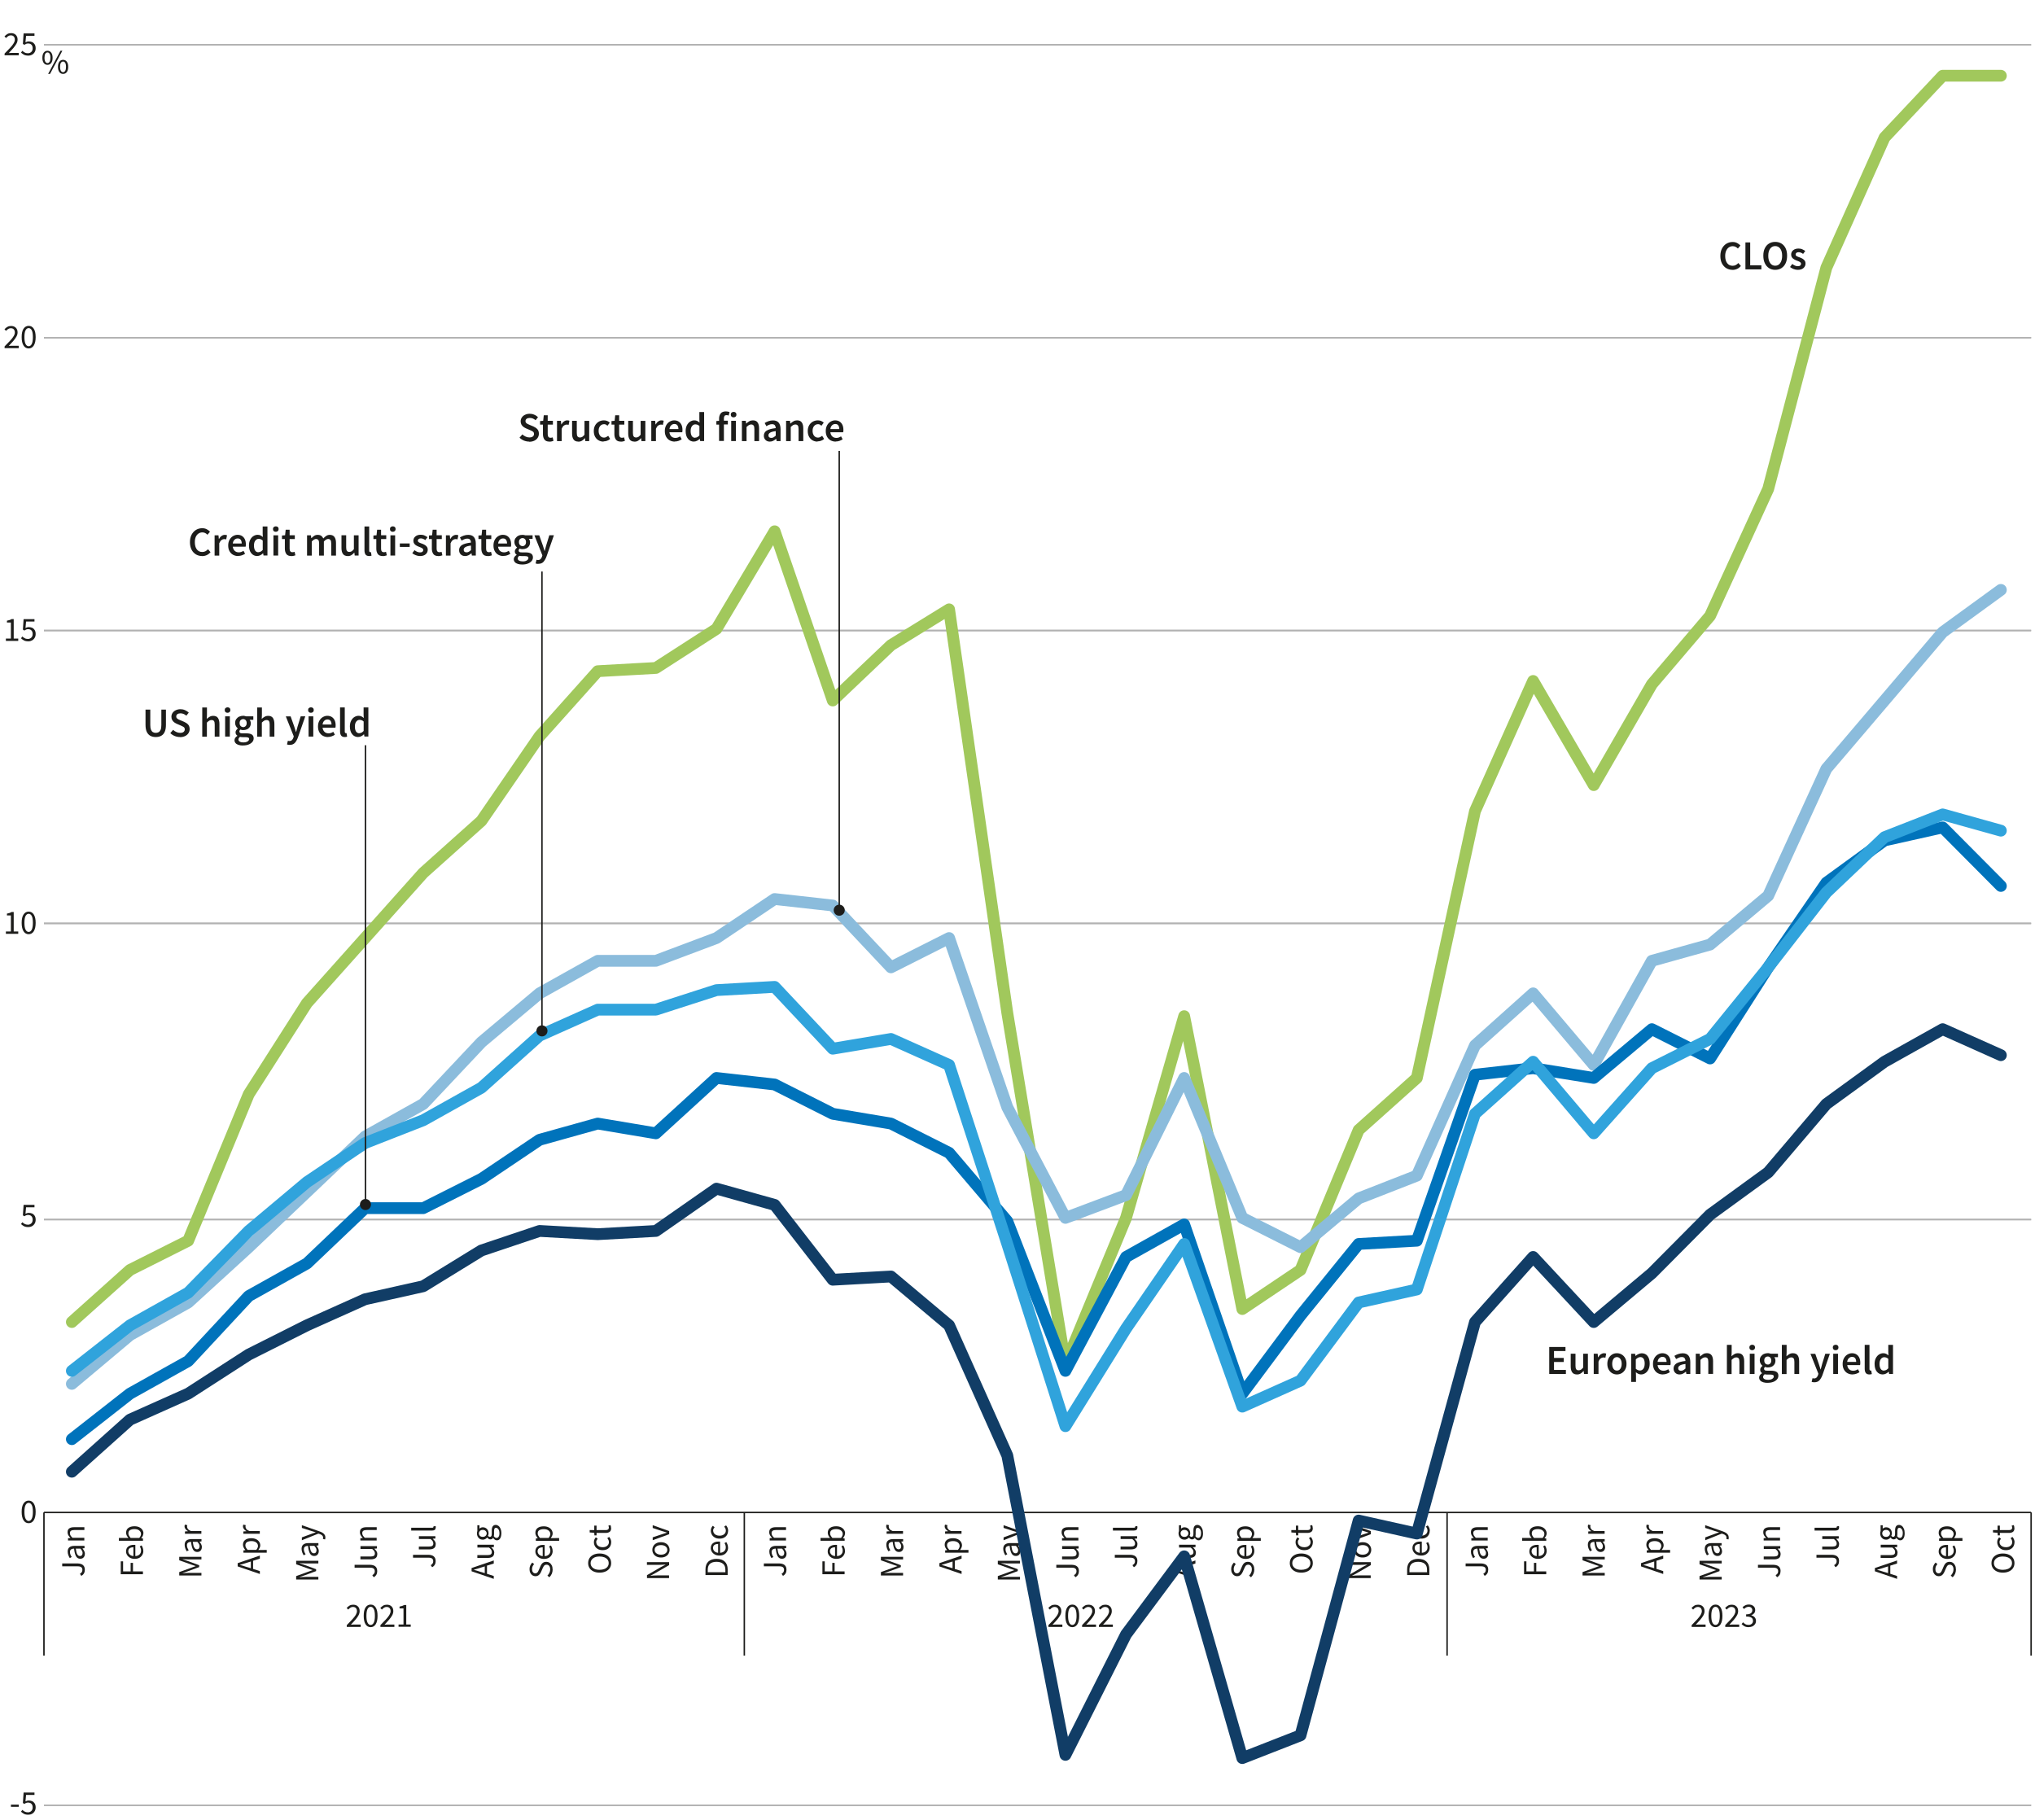 <?xml version="1.0" encoding="UTF-8"?>
<svg xmlns="http://www.w3.org/2000/svg" viewBox="0 0 345.83 309.34">
  <defs>
    <style>
      .cls-1 {
        stroke-miterlimit: 10;
      }

      .cls-1, .cls-2, .cls-3, .cls-4, .cls-5, .cls-6, .cls-7, .Gridline_Ion {
        fill: none;
      }

      .cls-1, .cls-6 {
        stroke: #1d1d1b;
      }

      .cls-1, .cls-6, .Gridline_Ion {
        stroke-width: .25px;
      }

      .cls-2 {
        stroke: #113d66;
      }

      .cls-2, .cls-3, .cls-4, .cls-5, .cls-6, .cls-7, .Gridline_Ion {
        stroke-linejoin: round;
      }

      .cls-2, .cls-3, .cls-4, .cls-5, .cls-7 {
        stroke-linecap: round;
        stroke-width: 2px;
      }

      .cls-3 {
        stroke: #0073bb;
      }

      .cls-4 {
        stroke: #30a3dc;
      }

      .cls-5 {
        stroke: #8bbcdc;
      }

      .cls-7 {
        stroke: #a1c85c;
      }

      .cls-8 {
        fill: #1d1d1b;
        stroke-width: 0px;
      }

      .Gridline_Ion {
        stroke: #b2b2b2;
      }
    </style>
  </defs>
  <g id="Layer_5" data-name="Layer 5">
    <g>
      <path class="cls-8" d="M14.42,266.77c0,.48-.2.83-.6,1.05l-.24-.35c.15-.09.26-.18.32-.29.07-.11.1-.23.1-.37,0-.2-.06-.36-.19-.46-.12-.1-.33-.15-.62-.15h-2.62v-.49h2.66c.21,0,.41.04.59.11s.32.18.43.34c.11.16.16.36.16.6Z"/>
      <path class="cls-8" d="M14.42,264.09c0,.24-.07.43-.21.59-.14.16-.33.23-.58.23-.31,0-.54-.14-.7-.41-.16-.28-.28-.71-.34-1.31-.12,0-.23.02-.34.05-.11.03-.19.09-.26.17-.07.08-.1.2-.1.36,0,.16.03.32.09.46.06.14.13.27.21.38l-.33.19c-.08-.13-.17-.29-.24-.48s-.12-.4-.12-.62c0-.34.1-.59.31-.75s.49-.23.84-.23h1.71v.39l-.33.04v.02c.11.13.2.28.28.43s.12.32.12.5ZM14.04,263.95c0-.13-.03-.26-.1-.38-.07-.12-.16-.25-.28-.38h-.78c.06.47.14.8.26.98.11.19.26.28.44.28.16,0,.27-.05.34-.14s.11-.21.11-.35Z"/>
      <path class="cls-8" d="M14.36,261.81h-2.8v-.39l.4-.04v-.02c-.13-.14-.25-.28-.34-.43-.09-.15-.14-.32-.14-.52,0-.3.09-.52.28-.65.19-.14.46-.21.81-.21h1.77v.48h-1.71c-.26,0-.45.04-.57.13s-.18.22-.18.41c0,.14.04.27.11.39.07.11.18.24.32.39h2.02v.48Z"/>
    </g>
    <g>
      <path class="cls-8" d="M24.29,267.54h-3.77v-2.19h.4v1.71h1.28v-1.45h.4v1.45h1.69v.48Z"/>
      <path class="cls-8" d="M24.36,263.58c0,.25-.06.48-.18.68-.12.21-.28.37-.5.49-.22.12-.48.18-.78.18s-.57-.06-.79-.18c-.22-.12-.39-.28-.51-.47-.12-.19-.18-.4-.18-.61,0-.36.12-.64.36-.83s.56-.29.95-.29c.05,0,.1,0,.15,0s.09,0,.12.01v1.9c.3-.02.53-.11.71-.28.18-.17.26-.39.26-.66,0-.14-.02-.26-.06-.38-.04-.11-.09-.22-.16-.33l.31-.17c.08.12.14.26.2.41.06.15.09.33.09.52ZM22.67,264.47v-1.51c-.28,0-.5.06-.65.18-.15.12-.22.29-.22.51,0,.2.08.37.23.53.15.16.37.25.64.28Z"/>
      <path class="cls-8" d="M24.36,260.6c0,.13-.03.27-.09.41-.06.14-.15.27-.26.4v.02l.29.04v.38h-4.1v-.48h1.62c-.11-.12-.2-.26-.28-.41-.07-.15-.11-.31-.11-.46,0-.37.13-.65.39-.83.26-.19.6-.28,1.04-.28.32,0,.59.06.82.17s.4.26.52.45c.12.18.18.38.18.6ZM23.96,260.68c0-.23-.1-.42-.3-.58-.2-.15-.47-.23-.81-.23-.31,0-.56.06-.75.17s-.28.3-.28.57c0,.12.03.24.1.37.07.12.16.25.28.39h1.47c.11-.12.18-.25.23-.37s.07-.23.07-.32Z"/>
    </g>
    <g>
      <path class="cls-8" d="M34.23,267.76h-3.77v-.58l2.01-.73c.13-.05.26-.09.39-.14.13-.04.26-.09.39-.14v-.02c-.13-.05-.26-.09-.39-.13-.13-.04-.26-.08-.39-.13l-2.01-.72v-.59h3.77v.45h-2.08c-.17,0-.36,0-.56-.02s-.39-.03-.56-.04v.02l.86.3,1.96.72v.32l-1.96.72-.86.3v.02c.17-.01.35-.02.56-.04s.39-.02.56-.02h2.08v.43Z"/>
      <path class="cls-8" d="M34.3,262.94c0,.24-.07.43-.21.59-.14.16-.33.23-.58.23-.31,0-.54-.14-.7-.41-.16-.28-.28-.71-.34-1.31-.12,0-.23.02-.34.05-.11.03-.19.09-.26.17-.07.08-.1.2-.1.36,0,.16.03.32.09.46.06.14.13.27.21.38l-.33.19c-.08-.13-.17-.29-.24-.48s-.12-.4-.12-.62c0-.34.1-.59.31-.75s.49-.23.84-.23h1.71v.39l-.33.04v.02c.11.13.2.28.28.43s.12.32.12.5ZM33.92,262.8c0-.13-.03-.26-.1-.38-.07-.12-.16-.25-.28-.38h-.78c.06.47.14.8.26.98.11.19.26.28.44.28.16,0,.27-.05.34-.14s.11-.21.11-.35Z"/>
      <path class="cls-8" d="M34.23,260.66h-2.8v-.39l.51-.04v-.02c-.18-.1-.32-.21-.42-.35-.1-.14-.16-.29-.16-.45,0-.11.02-.21.06-.3l.41.09s-.03.09-.03.13c0,.04-.01.09-.01.14,0,.12.05.25.14.38.1.13.26.24.5.34h1.79v.48Z"/>
    </g>
    <g>
      <path class="cls-8" d="M44.16,267.5l-3.77-1.29v-.55l3.77-1.29v.52l-1.15.36v1.39l1.15.37v.49ZM42.05,266.34l.58.18v-1.14l-.58.18c-.21.07-.42.13-.63.2-.21.06-.42.12-.64.19v.02c.22.06.43.12.64.18.21.06.42.13.63.2Z"/>
      <path class="cls-8" d="M45.34,263.88h-3.97v-.39l.32-.04v-.02c-.11-.13-.2-.27-.28-.42-.08-.15-.12-.31-.12-.48,0-.36.13-.64.39-.83.26-.19.6-.28,1.04-.28.31,0,.58.06.81.17s.4.26.52.45c.12.18.18.38.18.6,0,.13-.03.26-.09.39-.06.13-.14.26-.24.39h.49s.94-.01.94-.01v.48ZM43.84,262.72c0-.23-.1-.42-.3-.58-.2-.15-.47-.23-.81-.23-.31,0-.56.06-.75.17s-.28.3-.28.57c0,.12.03.24.1.36.07.12.16.25.28.39h1.47c.11-.13.18-.25.23-.37s.07-.23.07-.32Z"/>
      <path class="cls-8" d="M44.16,260.66h-2.8v-.39l.51-.04v-.02c-.18-.1-.32-.21-.42-.35-.1-.14-.16-.29-.16-.45,0-.11.02-.21.06-.3l.41.09s-.03.09-.03.13c0,.04-.01.09-.01.14,0,.12.05.25.14.38.1.13.26.24.5.34h1.79v.48Z"/>
    </g>
    <g>
      <path class="cls-8" d="M54.1,268.44h-3.77v-.58l2.01-.73c.13-.05.26-.09.39-.14.13-.04.26-.09.39-.14v-.02c-.13-.05-.26-.09-.39-.13-.13-.04-.26-.08-.39-.13l-2.01-.72v-.59h3.77v.45h-2.08c-.17,0-.36,0-.56-.02s-.39-.03-.56-.04v.02l.86.3,1.96.72v.32l-1.96.72-.86.3v.02c.17-.01.35-.02.56-.04s.39-.02.56-.02h2.08v.43Z"/>
      <path class="cls-8" d="M54.17,263.62c0,.24-.07.43-.21.59-.14.16-.33.23-.58.23-.31,0-.54-.14-.7-.41-.16-.28-.28-.71-.34-1.31-.12,0-.23.02-.34.05-.11.03-.19.09-.26.17-.07.08-.1.2-.1.36,0,.16.03.32.09.46.06.14.13.27.21.38l-.33.19c-.08-.13-.17-.29-.24-.48s-.12-.4-.12-.62c0-.34.1-.59.31-.75s.49-.23.84-.23h1.71v.39l-.33.04v.02c.11.13.2.28.28.43s.12.32.12.5ZM53.79,263.48c0-.13-.03-.26-.1-.38-.07-.12-.16-.25-.28-.38h-.78c.06.47.14.8.26.98.11.19.26.28.44.28.16,0,.27-.05.34-.14s.11-.21.11-.35Z"/>
      <path class="cls-8" d="M55.3,261.3c0,.06,0,.12-.02.18-.01.06-.02.11-.04.15l-.37-.09s.02-.07.03-.1c0-.04.01-.08.01-.11,0-.16-.06-.29-.17-.39-.11-.1-.26-.19-.43-.24l-.21-.06-2.8,1.13v-.49l1.55-.57c.12-.04.25-.09.39-.14.14-.05.27-.09.4-.14v-.02c-.13-.04-.26-.08-.4-.12-.14-.04-.27-.08-.39-.12l-1.55-.5v-.46l3.03,1.06c.18.07.35.14.49.23.15.09.26.2.35.34.09.13.13.29.13.48Z"/>
    </g>
    <g>
      <path class="cls-8" d="M64.11,267c0,.48-.2.83-.6,1.05l-.24-.35c.15-.09.26-.18.32-.29.07-.11.1-.23.1-.37,0-.2-.06-.36-.19-.46-.12-.1-.33-.15-.62-.15h-2.62v-.49h2.66c.21,0,.41.04.59.11s.32.18.43.34c.11.16.16.36.16.6Z"/>
      <path class="cls-8" d="M64.11,264.14c0,.3-.09.52-.28.66-.19.14-.46.21-.81.21h-1.77v-.48h1.71c.26,0,.45-.04.57-.12.12-.08.18-.22.18-.4,0-.15-.04-.28-.11-.39s-.19-.24-.36-.37h-1.98v-.48h2.8v.39l-.44.04v.02c.15.13.28.27.37.42.09.15.14.32.14.51Z"/>
      <path class="cls-8" d="M64.04,261.81h-2.8v-.39l.4-.04v-.02c-.13-.14-.25-.28-.34-.43-.09-.15-.14-.32-.14-.52,0-.3.09-.52.28-.65.19-.14.46-.21.81-.21h1.77v.48h-1.71c-.26,0-.45.04-.57.13s-.18.22-.18.41c0,.14.04.27.11.39.07.11.18.24.32.39h2.02v.48Z"/>
    </g>
    <g>
      <path class="cls-8" d="M74.04,265.3c0,.48-.2.83-.6,1.05l-.24-.35c.15-.09.26-.18.32-.29.07-.11.1-.23.1-.37,0-.2-.06-.36-.19-.46-.12-.1-.33-.15-.62-.15h-2.62v-.49h2.66c.21,0,.41.04.59.11s.32.18.43.34c.11.16.16.36.16.6Z"/>
      <path class="cls-8" d="M74.04,262.45c0,.3-.09.52-.28.66-.19.14-.46.21-.81.21h-1.77v-.48h1.71c.26,0,.45-.04.57-.12.12-.08.18-.22.18-.4,0-.15-.04-.28-.11-.39s-.19-.24-.36-.37h-1.98v-.48h2.8v.39l-.44.04v.02c.15.13.28.27.37.42.09.15.14.32.14.51Z"/>
      <path class="cls-8" d="M74.04,259.61c0,.18-.05.31-.16.39-.11.08-.27.12-.47.12h-3.53v-.48h3.57c.07,0,.13-.01.16-.04.03-.03.05-.06.05-.09,0-.01,0-.03,0-.04,0-.01,0-.03,0-.06l.36-.06s.03.07.03.11c0,.04.01.1.01.16Z"/>
    </g>
    <g>
      <path class="cls-8" d="M83.91,268.33l-3.77-1.29v-.55l3.77-1.29v.52l-1.15.36v1.39l1.15.37v.49ZM81.8,267.17l.58.18v-1.14l-.58.18c-.21.07-.42.13-.63.2-.21.06-.42.12-.64.19v.02c.22.06.43.12.64.18.21.06.42.13.63.2Z"/>
      <path class="cls-8" d="M83.98,263.9c0,.3-.09.52-.28.66-.19.14-.46.21-.81.21h-1.77v-.48h1.71c.26,0,.45-.04.57-.12.12-.08.18-.22.18-.4,0-.15-.04-.28-.11-.39s-.19-.24-.36-.37h-1.98v-.48h2.8v.39l-.44.04v.02c.15.13.28.27.37.42.09.15.14.32.14.51Z"/>
      <path class="cls-8" d="M85.2,260.61c0,.34-.07.62-.2.84s-.32.33-.56.33c-.12,0-.23-.04-.34-.11-.11-.07-.21-.17-.29-.3h-.02c-.04.07-.1.13-.18.18-.08.05-.17.07-.28.07-.12,0-.22-.03-.31-.1-.09-.07-.16-.13-.21-.21h-.02c-.08.09-.18.18-.31.25s-.28.11-.44.11c-.2,0-.38-.05-.53-.15-.15-.1-.26-.23-.34-.39-.08-.16-.12-.34-.12-.53,0-.08,0-.15.02-.22.01-.07.03-.13.05-.18v-.98h.36v.58c.06-.07.14-.12.24-.17.1-.04.21-.07.33-.07.2,0,.37.05.52.14.15.09.26.22.34.37.08.16.12.33.12.52,0,.15-.03.29-.1.42.04.05.09.09.14.13.05.04.12.05.19.05.09,0,.16-.04.22-.11.06-.07.09-.2.09-.39v-.54c0-.33.05-.58.16-.74.11-.16.28-.25.51-.25.17,0,.33.06.48.17.15.12.26.28.35.49.09.21.14.47.14.76ZM82.71,260.61c0-.16-.06-.3-.18-.42-.12-.12-.28-.18-.49-.18s-.36.06-.48.17c-.11.12-.17.26-.17.42s.06.31.17.42c.12.12.27.17.48.17s.37-.06.49-.18c.12-.12.18-.26.18-.42ZM84.87,260.54c0-.27-.06-.49-.18-.65-.12-.16-.25-.24-.39-.24-.13,0-.22.05-.27.15-.05.1-.07.24-.07.42v.49c0,.05,0,.11-.01.18,0,.06-.02.13-.03.19.07.1.15.17.23.22.08.05.16.07.24.07.15,0,.27-.07.36-.22.09-.14.13-.34.13-.6Z"/>
    </g>
    <g>
      <path class="cls-8" d="M93.92,266.73c0,.27-.05.51-.15.74-.1.23-.24.42-.41.59l-.33-.29c.14-.14.26-.29.34-.48.09-.18.13-.37.13-.57,0-.25-.06-.45-.17-.59-.11-.14-.26-.21-.45-.21-.13,0-.23.03-.31.08s-.14.13-.2.23-.11.2-.16.32l-.24.55c-.05.12-.11.24-.2.36s-.18.22-.31.3c-.13.08-.28.12-.47.12s-.36-.05-.51-.15-.27-.24-.36-.43c-.09-.18-.13-.39-.13-.62s.04-.44.13-.63c.09-.19.2-.36.34-.49l.31.26c-.11.12-.2.25-.26.39-.06.14-.09.3-.09.48,0,.21.05.38.15.51.1.13.23.19.4.19.12,0,.22-.03.3-.1.08-.06.14-.14.19-.24s.1-.2.14-.3l.23-.54c.06-.15.14-.28.22-.4.09-.12.19-.21.32-.28.12-.07.28-.1.47-.1.2,0,.38.05.54.16.16.1.29.25.39.45s.14.42.14.69Z"/>
      <path class="cls-8" d="M93.92,263.59c0,.25-.06.48-.18.68-.12.21-.28.37-.5.49-.22.12-.48.18-.78.18s-.57-.06-.79-.18c-.22-.12-.39-.28-.51-.47-.12-.19-.18-.4-.18-.61,0-.36.12-.64.36-.83s.56-.29.95-.29c.05,0,.1,0,.15,0s.09,0,.12.01v1.9c.3-.02.53-.11.71-.28.18-.17.26-.39.26-.66,0-.14-.02-.26-.06-.38-.04-.11-.09-.22-.16-.33l.31-.17c.08.12.14.26.2.41.06.15.09.33.09.52ZM92.23,264.48v-1.51c-.28,0-.5.06-.65.18-.15.12-.22.29-.22.51,0,.2.08.37.23.53.15.16.37.25.64.28Z"/>
      <path class="cls-8" d="M95.03,261.86h-3.97v-.39l.32-.04v-.02c-.11-.13-.2-.27-.28-.42-.08-.15-.12-.31-.12-.48,0-.36.13-.64.39-.83.26-.19.6-.28,1.04-.28.31,0,.58.06.81.17s.4.26.52.45c.12.18.18.38.18.6,0,.13-.03.26-.09.39-.06.13-.14.26-.24.39h.49s.94-.01.94-.01v.48ZM93.52,260.69c0-.23-.1-.42-.3-.58-.2-.15-.47-.23-.81-.23-.31,0-.56.06-.75.17s-.28.3-.28.57c0,.12.03.24.1.36.07.12.16.25.28.39h1.47c.11-.13.18-.25.23-.37s.07-.23.07-.32Z"/>
    </g>
    <g>
      <path class="cls-8" d="M103.86,265.65c0,.32-.08.6-.24.84-.16.25-.39.44-.68.57-.3.14-.64.21-1.05.21s-.75-.07-1.04-.21c-.29-.14-.51-.33-.67-.57-.16-.25-.23-.53-.23-.84s.08-.6.23-.85c.16-.24.38-.43.67-.57.29-.14.64-.21,1.04-.21s.75.07,1.05.21c.3.14.52.33.68.57.16.24.24.53.24.85ZM103.44,265.65c0-.23-.06-.43-.19-.59-.13-.17-.31-.3-.54-.39-.23-.09-.5-.14-.82-.14-.47,0-.84.1-1.11.31s-.41.48-.41.82.14.61.41.82.64.31,1.11.31c.31,0,.59-.05.82-.14.23-.09.41-.22.54-.39s.19-.37.19-.59Z"/>
      <path class="cls-8" d="M103.86,262.13c0,.25-.06.47-.17.67s-.28.36-.5.48c-.22.12-.48.17-.79.17s-.58-.06-.8-.19c-.22-.13-.39-.29-.5-.5-.12-.21-.17-.43-.17-.67,0-.19.03-.34.1-.48.06-.13.14-.25.23-.34l.31.24c-.07.08-.13.17-.18.26-.05.09-.07.19-.07.3,0,.17.05.32.14.46.09.13.22.24.38.31s.35.11.57.11c.32,0,.58-.08.77-.24.2-.16.3-.37.3-.63,0-.13-.03-.25-.08-.37-.06-.11-.12-.21-.2-.3l.32-.21c.11.13.2.27.26.42.06.15.09.32.09.49Z"/>
      <path class="cls-8" d="M103.86,259.71c0,.3-.09.51-.26.63-.17.12-.4.18-.67.18h-1.55v.42h-.36l-.03-.44-.78-.06v-.4h.78v-.76h.39v.76h1.55c.17,0,.31-.03.4-.1.09-.06.14-.18.14-.34,0-.05,0-.1-.03-.16-.02-.06-.03-.11-.05-.16l.36-.09c.03.08.05.16.07.25.02.09.03.18.03.27Z"/>
    </g>
    <g>
      <path class="cls-8" d="M113.72,268.2h-3.77v-.5l2.37-1.38.78-.41v-.02c-.19.01-.39.02-.6.04-.21.01-.41.02-.61.02h-1.95v-.46h3.77v.5l-2.38,1.38-.78.41v.02c.19-.02.38-.03.58-.04.2-.01.4-.02.6-.02h1.97v.46Z"/>
      <path class="cls-8" d="M113.79,263.4c0,.23-.06.44-.17.64s-.28.36-.5.48c-.22.12-.48.18-.79.18s-.58-.06-.8-.18c-.22-.12-.39-.28-.5-.48-.12-.2-.17-.41-.17-.64s.06-.45.17-.64c.11-.2.28-.36.5-.48.22-.12.48-.18.8-.18s.57.06.79.18c.22.12.39.28.5.48s.17.41.17.64ZM113.4,263.4c0-.24-.1-.44-.3-.59-.2-.15-.46-.22-.77-.22s-.58.07-.78.22c-.2.15-.3.34-.3.59s.1.44.3.59c.2.15.46.23.78.23s.58-.08.77-.23c.2-.15.3-.35.3-.59Z"/>
      <path class="cls-8" d="M113.72,260.74l-2.8,1.02v-.49l1.59-.53c.14-.04.28-.09.41-.13.14-.04.27-.09.41-.13v-.02c-.13-.04-.27-.09-.41-.13-.14-.04-.28-.09-.41-.12l-1.59-.53v-.47l2.8,1v.56Z"/>
    </g>
    <g>
      <path class="cls-8" d="M123.66,267.68h-3.77v-.95c0-.59.16-1.03.49-1.34.32-.3.79-.46,1.38-.46s1.07.15,1.4.46c.33.3.5.74.5,1.32v.97ZM123.27,267.2v-.44c0-.44-.13-.78-.4-1-.27-.22-.64-.33-1.11-.33s-.84.11-1.1.33c-.25.22-.38.56-.38,1v.44h2.99Z"/>
      <path class="cls-8" d="M123.73,263.02c0,.25-.06.48-.18.68-.12.21-.28.37-.5.49-.22.12-.48.18-.78.18s-.57-.06-.79-.18c-.22-.12-.39-.28-.51-.47-.12-.19-.18-.4-.18-.61,0-.36.12-.64.36-.83s.56-.29.95-.29c.05,0,.1,0,.15,0s.09,0,.12.01v1.9c.3-.02.53-.11.71-.28.18-.17.26-.39.26-.66,0-.14-.02-.26-.06-.38-.04-.11-.09-.22-.16-.33l.31-.17c.08.12.14.26.2.41.06.15.09.33.09.52ZM122.04,263.91v-1.51c-.28,0-.5.06-.65.18-.15.12-.22.29-.22.51,0,.2.08.37.23.53.15.16.37.25.64.28Z"/>
      <path class="cls-8" d="M123.73,260.17c0,.25-.06.47-.17.67s-.28.36-.5.48c-.22.12-.48.17-.79.17s-.58-.06-.8-.19c-.22-.13-.39-.29-.5-.5-.12-.21-.17-.43-.17-.67,0-.19.03-.34.1-.48.06-.13.14-.25.23-.34l.31.24c-.07.08-.13.17-.18.26-.05.09-.07.19-.07.3,0,.17.05.32.14.46.09.13.22.24.38.31s.35.11.57.11c.32,0,.58-.08.77-.24.2-.16.3-.37.3-.63,0-.13-.03-.25-.08-.37-.06-.11-.12-.21-.2-.3l.32-.21c.11.13.2.27.26.42.06.15.09.32.09.49Z"/>
    </g>
    <g>
      <path class="cls-8" d="M133.66,266.77c0,.48-.2.83-.6,1.05l-.24-.35c.15-.09.26-.18.32-.29.07-.11.1-.23.1-.37,0-.2-.06-.36-.19-.46-.12-.1-.33-.15-.62-.15h-2.62v-.49h2.66c.21,0,.41.04.59.11s.32.18.43.34c.11.16.16.36.16.6Z"/>
      <path class="cls-8" d="M133.66,264.09c0,.24-.07.43-.21.59-.14.16-.33.23-.58.23-.31,0-.54-.14-.7-.41-.16-.28-.28-.71-.34-1.31-.12,0-.23.02-.34.05-.11.03-.19.09-.26.17-.07.08-.1.2-.1.36,0,.16.03.32.09.46.06.14.13.27.21.38l-.33.19c-.08-.13-.17-.29-.24-.48s-.12-.4-.12-.62c0-.34.1-.59.31-.75s.49-.23.84-.23h1.71v.39l-.33.04v.02c.11.13.2.28.28.43s.12.32.12.5ZM133.28,263.95c0-.13-.03-.26-.1-.38-.07-.12-.16-.25-.28-.38h-.78c.06.47.14.8.26.98.11.19.26.28.44.28.16,0,.27-.05.34-.14s.11-.21.11-.35Z"/>
      <path class="cls-8" d="M133.6,261.81h-2.8v-.39l.4-.04v-.02c-.13-.14-.25-.28-.34-.43-.09-.15-.14-.32-.14-.52,0-.3.09-.52.28-.65.19-.14.46-.21.81-.21h1.77v.48h-1.71c-.26,0-.45.04-.57.13s-.18.22-.18.41c0,.14.04.27.11.39.07.11.18.24.32.39h2.02v.48Z"/>
    </g>
    <g>
      <path class="cls-8" d="M143.53,267.54h-3.77v-2.19h.4v1.71h1.28v-1.45h.4v1.45h1.69v.48Z"/>
      <path class="cls-8" d="M143.6,263.58c0,.25-.06.48-.18.68-.12.21-.28.37-.5.49-.22.12-.48.18-.78.18s-.57-.06-.79-.18c-.22-.12-.39-.28-.51-.47-.12-.19-.18-.4-.18-.61,0-.36.12-.64.36-.83s.56-.29.95-.29c.05,0,.1,0,.15,0s.09,0,.12.01v1.9c.3-.02.53-.11.71-.28.18-.17.26-.39.26-.66,0-.14-.02-.26-.06-.38-.04-.11-.09-.22-.16-.33l.31-.17c.08.12.14.26.2.41.06.15.09.33.09.52ZM141.91,264.47v-1.51c-.28,0-.5.06-.65.18-.15.12-.22.29-.22.51,0,.2.08.37.23.53.15.16.37.25.64.28Z"/>
      <path class="cls-8" d="M143.6,260.6c0,.13-.03.27-.09.41-.06.14-.15.27-.26.4v.02l.29.04v.38h-4.1v-.48h1.62c-.11-.12-.2-.26-.28-.41-.07-.15-.11-.31-.11-.46,0-.37.13-.65.39-.83.26-.19.6-.28,1.04-.28.32,0,.59.06.82.17s.4.26.52.45c.12.18.18.38.18.6ZM143.21,260.68c0-.23-.1-.42-.3-.58-.2-.15-.47-.23-.81-.23-.31,0-.56.06-.75.17s-.28.3-.28.57c0,.12.03.24.1.37.07.12.16.25.28.39h1.47c.11-.12.18-.25.23-.37s.07-.23.07-.32Z"/>
    </g>
    <g>
      <path class="cls-8" d="M153.47,267.76h-3.77v-.58l2.01-.73c.13-.05.26-.09.39-.14.13-.04.26-.09.39-.14v-.02c-.13-.05-.26-.09-.39-.13-.13-.04-.26-.08-.39-.13l-2.01-.72v-.59h3.77v.45h-2.08c-.17,0-.36,0-.56-.02s-.39-.03-.56-.04v.02l.86.3,1.96.72v.32l-1.96.72-.86.3v.02c.17-.01.35-.02.56-.04s.39-.02.56-.02h2.08v.43Z"/>
      <path class="cls-8" d="M153.54,262.94c0,.24-.07.43-.21.59-.14.16-.33.23-.58.23-.31,0-.54-.14-.7-.41-.16-.28-.28-.71-.34-1.31-.12,0-.23.02-.34.05-.11.03-.19.09-.26.17-.07.08-.1.2-.1.36,0,.16.03.32.09.46.06.14.13.27.21.38l-.33.19c-.08-.13-.17-.29-.24-.48s-.12-.4-.12-.62c0-.34.1-.59.31-.75s.49-.23.84-.23h1.71v.39l-.33.04v.02c.11.13.2.28.28.43s.12.32.12.5ZM153.16,262.8c0-.13-.03-.26-.1-.38-.07-.12-.16-.25-.28-.38h-.78c.06.47.14.8.26.98.11.19.26.28.44.28.16,0,.27-.05.34-.14s.11-.21.11-.35Z"/>
      <path class="cls-8" d="M153.47,260.66h-2.8v-.39l.51-.04v-.02c-.18-.1-.32-.21-.42-.35-.1-.14-.16-.29-.16-.45,0-.11.02-.21.06-.3l.41.09s-.03.09-.03.13c0,.04-.01.09-.01.14,0,.12.05.25.14.38.1.13.26.24.5.34h1.79v.48Z"/>
    </g>
    <g>
      <path class="cls-8" d="M163.41,267.5l-3.77-1.29v-.55l3.77-1.29v.52l-1.15.36v1.39l1.15.37v.49ZM161.3,266.34l.58.18v-1.14l-.58.18c-.21.07-.42.13-.63.2-.21.06-.42.12-.64.19v.02c.22.06.43.12.64.18.21.06.42.13.63.2Z"/>
      <path class="cls-8" d="M164.59,263.88h-3.97v-.39l.32-.04v-.02c-.11-.13-.2-.27-.28-.42-.08-.15-.12-.31-.12-.48,0-.36.13-.64.39-.83.26-.19.6-.28,1.04-.28.31,0,.58.06.81.17s.4.26.52.45c.12.18.18.38.18.6,0,.13-.03.26-.09.39-.06.13-.14.26-.24.39h.49s.94-.01.94-.01v.48ZM163.08,262.72c0-.23-.1-.42-.3-.58-.2-.15-.47-.23-.81-.23-.31,0-.56.06-.75.17s-.28.3-.28.57c0,.12.03.24.1.36.07.12.16.25.28.39h1.47c.11-.13.18-.25.23-.37s.07-.23.07-.32Z"/>
      <path class="cls-8" d="M163.41,260.66h-2.8v-.39l.51-.04v-.02c-.18-.1-.32-.21-.42-.35-.1-.14-.16-.29-.16-.45,0-.11.02-.21.06-.3l.41.09s-.03.09-.03.13c0,.04-.01.09-.01.14,0,.12.05.25.14.38.1.13.26.24.5.34h1.79v.48Z"/>
    </g>
    <g>
      <path class="cls-8" d="M173.34,268.44h-3.77v-.58l2.01-.73c.13-.05.26-.09.39-.14.13-.04.26-.09.39-.14v-.02c-.13-.05-.26-.09-.39-.13-.13-.04-.26-.08-.39-.13l-2.01-.72v-.59h3.77v.45h-2.08c-.17,0-.36,0-.56-.02s-.39-.03-.56-.04v.02l.86.3,1.96.72v.32l-1.96.72-.86.3v.02c.17-.01.35-.02.56-.04s.39-.02.56-.02h2.08v.43Z"/>
      <path class="cls-8" d="M173.41,263.62c0,.24-.07.43-.21.59-.14.16-.33.23-.58.23-.31,0-.54-.14-.7-.41-.16-.28-.28-.71-.34-1.31-.12,0-.23.02-.34.05-.11.03-.19.09-.26.17-.07.08-.1.2-.1.36,0,.16.03.32.09.46.06.14.13.27.21.38l-.33.19c-.08-.13-.17-.29-.24-.48s-.12-.4-.12-.62c0-.34.1-.59.31-.75s.49-.23.84-.23h1.71v.39l-.33.04v.02c.11.13.2.28.28.43s.12.32.12.5ZM173.03,263.48c0-.13-.03-.26-.1-.38-.07-.12-.16-.25-.28-.38h-.78c.06.47.14.8.26.98.11.19.26.28.44.28.16,0,.27-.05.34-.14s.11-.21.11-.35Z"/>
      <path class="cls-8" d="M174.55,261.3c0,.06,0,.12-.02.18-.01.06-.02.11-.04.15l-.37-.09s.02-.07.03-.1c0-.04.01-.08.01-.11,0-.16-.06-.29-.17-.39-.11-.1-.26-.19-.43-.24l-.21-.06-2.8,1.13v-.49l1.55-.57c.12-.04.25-.09.39-.14.14-.05.27-.09.4-.14v-.02c-.13-.04-.26-.08-.4-.12-.14-.04-.27-.08-.39-.12l-1.55-.5v-.46l3.03,1.06c.18.07.35.14.49.23.15.09.26.2.35.34.09.13.13.29.13.48Z"/>
    </g>
    <g>
      <path class="cls-8" d="M183.35,267c0,.48-.2.83-.6,1.05l-.24-.35c.15-.09.26-.18.33-.29.07-.11.1-.23.1-.37,0-.2-.06-.36-.19-.46-.12-.1-.33-.15-.62-.15h-2.62v-.49h2.66c.21,0,.41.04.59.11.18.07.32.18.43.34.11.16.16.36.16.6Z"/>
      <path class="cls-8" d="M183.35,264.14c0,.3-.09.52-.28.66-.19.14-.46.21-.81.21h-1.77v-.48h1.71c.26,0,.45-.04.57-.12s.18-.22.18-.4c0-.15-.04-.28-.11-.39-.08-.11-.2-.24-.36-.37h-1.98v-.48h2.8v.39l-.44.04v.02c.15.13.28.27.37.42.09.15.14.32.14.51Z"/>
      <path class="cls-8" d="M183.28,261.81h-2.8v-.39l.4-.04v-.02c-.13-.14-.25-.28-.34-.43-.09-.15-.13-.32-.13-.52,0-.3.09-.52.28-.65.19-.14.46-.21.81-.21h1.77v.48h-1.71c-.26,0-.45.04-.57.13-.12.08-.18.22-.18.41,0,.14.04.27.11.39.07.11.18.24.32.39h2.02v.48Z"/>
    </g>
    <g>
      <path class="cls-8" d="M193.29,265.3c0,.48-.2.83-.6,1.05l-.24-.35c.15-.09.26-.18.33-.29.07-.11.1-.23.1-.37,0-.2-.06-.36-.19-.46-.12-.1-.33-.15-.62-.15h-2.62v-.49h2.66c.21,0,.41.04.59.11.18.07.32.18.43.34.11.16.16.36.16.6Z"/>
      <path class="cls-8" d="M193.29,262.45c0,.3-.09.52-.28.66-.19.14-.46.21-.81.21h-1.77v-.48h1.71c.26,0,.45-.04.57-.12s.18-.22.18-.4c0-.15-.04-.28-.11-.39-.08-.11-.2-.24-.36-.37h-1.98v-.48h2.8v.39l-.44.04v.02c.15.13.28.27.37.42.09.15.14.32.14.51Z"/>
      <path class="cls-8" d="M193.29,259.61c0,.18-.05.31-.16.39s-.27.12-.47.12h-3.53v-.48h3.57c.07,0,.13-.01.16-.04.03-.03.05-.06.05-.09,0-.01,0-.03,0-.04v-.06s.35-.06.35-.06c.01.03.03.07.03.11s.01.1.01.16Z"/>
    </g>
    <g>
      <path class="cls-8" d="M203.15,268.33l-3.77-1.29v-.55l3.77-1.29v.52l-1.15.36v1.39l1.15.37v.49ZM201.04,267.17l.58.18v-1.14l-.58.18c-.21.07-.42.13-.63.2-.21.06-.42.12-.64.19v.02c.22.06.43.12.64.18.21.06.42.13.63.2Z"/>
      <path class="cls-8" d="M203.22,263.9c0,.3-.09.52-.28.66-.19.14-.46.21-.81.21h-1.77v-.48h1.71c.26,0,.45-.04.57-.12s.18-.22.18-.4c0-.15-.04-.28-.11-.39-.08-.11-.2-.24-.36-.37h-1.98v-.48h2.8v.39l-.44.04v.02c.15.13.28.27.37.42.09.15.14.32.14.51Z"/>
      <path class="cls-8" d="M204.44,260.61c0,.34-.06.62-.2.84-.13.22-.32.33-.56.33-.12,0-.23-.04-.34-.11s-.21-.17-.29-.3h-.02c-.04.07-.1.13-.18.18-.08.05-.17.07-.28.07-.12,0-.22-.03-.31-.1-.09-.07-.16-.13-.21-.21h-.02c-.08.09-.18.18-.31.25-.13.08-.28.11-.44.11-.2,0-.38-.05-.53-.15s-.26-.23-.35-.39c-.08-.16-.12-.34-.12-.53,0-.08,0-.15.02-.22.01-.07.03-.13.05-.18v-.98h.36v.58c.06-.07.14-.12.25-.17.1-.04.21-.07.33-.07.2,0,.37.05.52.14.15.09.26.22.34.37.08.16.12.33.12.52,0,.15-.03.29-.1.42.04.05.09.09.14.13.05.04.12.05.19.05.09,0,.16-.04.22-.11s.09-.2.09-.39v-.54c0-.33.05-.58.16-.74.11-.16.27-.25.51-.25.17,0,.33.06.48.17.15.12.26.28.35.49s.13.47.13.76ZM201.95,260.61c0-.16-.06-.3-.18-.42-.12-.12-.28-.18-.49-.18s-.36.06-.48.17c-.12.12-.17.26-.17.42s.06.31.17.42c.12.12.27.17.48.17s.37-.06.49-.18c.12-.12.18-.26.18-.42ZM204.11,260.54c0-.27-.06-.49-.18-.65-.12-.16-.25-.24-.39-.24-.13,0-.22.05-.27.15-.05.1-.08.24-.08.42v.49c0,.05,0,.11-.01.18s-.02.13-.03.19c.07.1.15.17.23.22.08.05.16.07.24.07.15,0,.27-.07.36-.22.09-.14.13-.34.13-.6Z"/>
    </g>
    <g>
      <path class="cls-8" d="M213.16,266.73c0,.27-.05.51-.15.74-.1.23-.24.42-.41.59l-.33-.29c.14-.14.26-.29.34-.48.09-.18.13-.37.13-.57,0-.25-.06-.45-.17-.59-.11-.14-.26-.21-.45-.21-.13,0-.23.03-.31.08-.08.06-.14.13-.2.23s-.11.2-.16.32l-.24.55c-.05.12-.12.24-.2.36-.08.12-.18.22-.31.3-.13.08-.28.12-.47.12s-.36-.05-.51-.15-.27-.24-.36-.43c-.09-.18-.13-.39-.13-.62s.04-.44.13-.63c.09-.19.2-.36.34-.49l.31.26c-.11.12-.2.25-.26.39-.06.14-.09.3-.09.48,0,.21.05.38.15.51.1.13.23.19.4.19.12,0,.22-.03.3-.1.08-.06.14-.14.19-.24s.1-.2.14-.3l.23-.54c.06-.15.14-.28.22-.4.09-.12.19-.21.32-.28.12-.07.28-.1.47-.1.2,0,.38.05.54.16.16.1.29.25.39.45.1.19.14.42.14.69Z"/>
      <path class="cls-8" d="M213.16,263.59c0,.25-.06.48-.18.68s-.29.37-.5.49c-.22.12-.48.18-.78.18s-.57-.06-.79-.18c-.22-.12-.39-.28-.51-.47-.12-.19-.18-.4-.18-.61,0-.36.12-.64.36-.83.24-.2.56-.29.96-.29.05,0,.1,0,.15,0s.09,0,.12.01v1.9c.3-.02.53-.11.71-.28.18-.17.26-.39.26-.66,0-.14-.02-.26-.06-.38-.04-.11-.09-.22-.16-.33l.31-.17c.08.12.14.26.2.41.06.15.09.33.09.52ZM211.47,264.48v-1.51c-.28,0-.5.06-.65.18-.15.12-.22.29-.22.51,0,.2.08.37.23.53.15.16.37.25.64.28Z"/>
      <path class="cls-8" d="M214.27,261.86h-3.98v-.39l.32-.04v-.02c-.11-.13-.2-.27-.28-.42-.08-.15-.11-.31-.11-.48,0-.36.13-.64.39-.83s.61-.28,1.04-.28c.31,0,.58.06.81.17s.4.26.52.45.18.38.18.6c0,.13-.03.26-.09.39s-.14.26-.24.39h.49s.94-.01.94-.01v.48ZM212.76,260.69c0-.23-.1-.42-.3-.58-.2-.15-.47-.23-.81-.23-.31,0-.55.06-.74.17-.19.11-.29.3-.29.57,0,.12.03.24.1.36s.16.25.28.39h1.47c.11-.13.18-.25.23-.37.04-.12.07-.23.07-.32Z"/>
    </g>
    <g>
      <path class="cls-8" d="M223.1,265.65c0,.32-.08.6-.24.84-.16.25-.39.44-.68.57-.29.14-.64.21-1.05.21s-.75-.07-1.04-.21c-.29-.14-.51-.33-.67-.57-.16-.25-.23-.53-.23-.84s.08-.6.23-.85c.16-.24.38-.43.67-.57.29-.14.64-.21,1.04-.21s.75.07,1.05.21c.3.14.52.33.68.57.16.24.24.53.24.85ZM222.68,265.65c0-.23-.06-.43-.19-.59-.13-.17-.31-.3-.54-.39-.23-.09-.51-.14-.82-.14-.47,0-.84.1-1.11.31-.27.21-.41.48-.41.82s.14.61.41.82c.27.21.64.31,1.11.31.31,0,.59-.05.82-.14.23-.09.41-.22.54-.39.13-.17.19-.37.19-.59Z"/>
      <path class="cls-8" d="M223.1,262.13c0,.25-.06.47-.17.67s-.28.36-.5.48c-.22.12-.48.17-.79.17s-.58-.06-.8-.19c-.22-.13-.39-.29-.5-.5-.11-.21-.17-.43-.17-.67,0-.19.03-.34.1-.48s.14-.25.23-.34l.31.24c-.07.08-.13.17-.18.26s-.07.19-.07.3c0,.17.04.32.14.46.09.13.22.24.38.31s.35.11.57.11c.32,0,.58-.08.77-.24.2-.16.3-.37.3-.63,0-.13-.03-.25-.08-.37s-.12-.21-.2-.3l.32-.21c.11.13.2.27.26.42.06.15.1.32.1.49Z"/>
      <path class="cls-8" d="M223.1,259.71c0,.3-.09.51-.26.63-.17.12-.4.18-.67.18h-1.55v.42h-.36l-.03-.44-.78-.06v-.4h.78v-.76h.39v.76h1.55c.17,0,.31-.03.4-.1s.14-.18.14-.34c0-.05,0-.1-.03-.16-.02-.06-.03-.11-.05-.16l.36-.09c.03.08.05.16.07.25.02.09.03.18.03.27Z"/>
    </g>
    <g>
      <path class="cls-8" d="M232.96,268.2h-3.77v-.5l2.37-1.38.78-.41v-.02c-.19.01-.39.02-.6.04s-.41.02-.61.02h-1.95v-.46h3.77v.5l-2.38,1.38-.78.41v.02c.19-.02.38-.03.58-.04s.4-.02.6-.02h1.97v.46Z"/>
      <path class="cls-8" d="M233.03,263.4c0,.23-.06.44-.17.64s-.28.36-.5.48c-.22.12-.48.18-.79.18s-.58-.06-.8-.18c-.22-.12-.39-.28-.5-.48-.11-.2-.17-.41-.17-.64s.06-.45.17-.64c.12-.2.28-.36.5-.48.22-.12.49-.18.8-.18s.57.06.79.18c.22.12.38.28.5.48s.17.41.17.64ZM232.64,263.4c0-.24-.1-.44-.3-.59-.2-.15-.46-.22-.77-.22s-.58.07-.78.22c-.2.15-.3.34-.3.59s.1.44.3.59c.2.15.46.23.78.23s.58-.08.77-.23c.2-.15.3-.35.3-.59Z"/>
      <path class="cls-8" d="M232.96,260.74l-2.8,1.02v-.49l1.59-.53c.14-.04.28-.09.41-.13.14-.04.27-.09.41-.13v-.02c-.13-.04-.27-.09-.41-.13-.14-.04-.28-.09-.41-.12l-1.59-.53v-.47l2.8,1v.56Z"/>
    </g>
    <g>
      <path class="cls-8" d="M242.9,267.68h-3.77v-.95c0-.59.16-1.03.49-1.34.32-.3.79-.46,1.38-.46s1.07.15,1.4.46c.33.3.5.74.5,1.32v.97ZM242.51,267.2v-.44c0-.44-.13-.78-.4-1-.27-.22-.64-.33-1.11-.33s-.84.11-1.1.33c-.25.22-.38.56-.38,1v.44h2.99Z"/>
      <path class="cls-8" d="M242.97,263.02c0,.25-.06.48-.18.68s-.29.37-.5.49c-.22.12-.48.18-.78.18s-.57-.06-.79-.18c-.22-.12-.39-.28-.51-.47-.12-.19-.18-.4-.18-.61,0-.36.12-.64.36-.83.24-.2.56-.29.96-.29.05,0,.1,0,.15,0s.09,0,.12.01v1.9c.3-.02.53-.11.71-.28.18-.17.26-.39.26-.66,0-.14-.02-.26-.06-.38-.04-.11-.09-.22-.16-.33l.31-.17c.08.12.14.26.2.41.06.15.09.33.09.52ZM241.28,263.91v-1.51c-.28,0-.5.06-.65.18-.15.12-.22.29-.22.51,0,.2.08.37.23.53.15.16.37.25.64.28Z"/>
      <path class="cls-8" d="M242.97,260.17c0,.25-.06.47-.17.67s-.28.36-.5.48c-.22.12-.48.17-.79.17s-.58-.06-.8-.19c-.22-.13-.39-.29-.5-.5-.11-.21-.17-.43-.17-.67,0-.19.03-.34.1-.48s.14-.25.23-.34l.31.24c-.07.08-.13.17-.18.26s-.07.19-.07.3c0,.17.04.32.14.46.09.13.22.24.38.31s.35.11.57.11c.32,0,.58-.08.77-.24.2-.16.3-.37.3-.63,0-.13-.03-.25-.08-.37s-.12-.21-.2-.3l.32-.21c.11.13.2.27.26.42.06.15.1.32.1.49Z"/>
    </g>
    <g>
      <path class="cls-8" d="M252.91,266.77c0,.48-.2.83-.6,1.05l-.24-.35c.15-.09.26-.18.33-.29.07-.11.1-.23.1-.37,0-.2-.06-.36-.19-.46-.12-.1-.33-.15-.62-.15h-2.62v-.49h2.66c.21,0,.41.04.59.11.18.07.32.18.43.34.11.16.16.36.16.6Z"/>
      <path class="cls-8" d="M252.91,264.09c0,.24-.07.43-.21.59-.14.16-.33.23-.58.23-.31,0-.54-.14-.71-.41-.16-.28-.28-.71-.34-1.31-.12,0-.23.02-.34.05-.11.03-.19.09-.26.17-.07.08-.1.2-.1.36,0,.16.03.32.09.46.06.14.13.27.21.38l-.33.19c-.08-.13-.17-.29-.25-.48-.08-.19-.12-.4-.12-.62,0-.34.1-.59.31-.75s.49-.23.84-.23h1.71v.39l-.33.04v.02c.11.13.2.28.28.43s.12.32.12.5ZM252.53,263.95c0-.13-.03-.26-.1-.38-.07-.12-.16-.25-.28-.38h-.78c.06.47.14.8.26.98s.26.28.44.28c.16,0,.27-.05.34-.14s.11-.21.11-.35Z"/>
      <path class="cls-8" d="M252.84,261.81h-2.8v-.39l.4-.04v-.02c-.13-.14-.25-.28-.34-.43-.09-.15-.13-.32-.13-.52,0-.3.09-.52.28-.65.19-.14.46-.21.81-.21h1.77v.48h-1.71c-.26,0-.45.04-.57.13-.12.08-.18.22-.18.41,0,.14.04.27.11.39.07.11.18.24.32.39h2.02v.48Z"/>
    </g>
    <g>
      <path class="cls-8" d="M262.77,267.54h-3.77v-2.19h.4v1.71h1.28v-1.45h.4v1.45h1.69v.48Z"/>
      <path class="cls-8" d="M262.84,263.58c0,.25-.06.48-.18.68s-.29.37-.5.49c-.22.12-.48.18-.78.18s-.57-.06-.79-.18c-.22-.12-.39-.28-.51-.47-.12-.19-.18-.4-.18-.61,0-.36.12-.64.36-.83.24-.2.56-.29.96-.29.05,0,.1,0,.15,0s.09,0,.12.01v1.9c.3-.02.53-.11.71-.28.18-.17.26-.39.26-.66,0-.14-.02-.26-.06-.38-.04-.11-.09-.22-.16-.33l.31-.17c.08.12.14.26.2.41.06.15.09.33.09.52ZM261.15,264.47v-1.51c-.28,0-.5.06-.65.18-.15.12-.22.29-.22.51,0,.2.08.37.23.53.15.16.37.25.64.28Z"/>
      <path class="cls-8" d="M262.84,260.6c0,.13-.03.27-.1.41-.06.14-.15.27-.26.4v.02l.29.04v.38h-4.1v-.48h1.62c-.11-.12-.2-.26-.28-.41-.07-.15-.11-.31-.11-.46,0-.37.13-.65.38-.83s.6-.28,1.04-.28c.32,0,.59.06.82.17s.4.26.52.45.18.38.18.6ZM262.45,260.68c0-.23-.1-.42-.3-.58-.2-.15-.47-.23-.81-.23-.31,0-.55.06-.74.17-.19.11-.29.3-.29.57,0,.12.03.24.1.37s.16.25.28.39h1.47c.11-.12.18-.25.23-.37.04-.12.07-.23.07-.32Z"/>
    </g>
    <g>
      <path class="cls-8" d="M272.71,267.76h-3.77v-.58l2.01-.73c.13-.05.26-.09.39-.14.13-.04.26-.09.39-.14v-.02c-.13-.05-.26-.09-.39-.13-.13-.04-.26-.08-.39-.13l-2.01-.72v-.59h3.77v.45h-2.08c-.17,0-.36,0-.56-.02s-.39-.03-.55-.04v.02l.86.3,1.96.72v.32l-1.96.72-.86.3v.02c.17-.01.35-.02.55-.04s.39-.02.56-.02h2.08v.43Z"/>
      <path class="cls-8" d="M272.78,262.94c0,.24-.07.43-.21.59-.14.16-.33.23-.58.23-.31,0-.54-.14-.71-.41-.16-.28-.28-.71-.34-1.31-.12,0-.23.02-.34.05-.11.03-.19.09-.26.17-.07.08-.1.2-.1.36,0,.16.03.32.09.46.06.14.13.27.21.38l-.33.19c-.08-.13-.17-.29-.25-.48-.08-.19-.12-.4-.12-.62,0-.34.1-.59.31-.75s.49-.23.84-.23h1.71v.39l-.33.04v.02c.11.13.2.28.28.43s.12.32.12.5ZM272.4,262.8c0-.13-.03-.26-.1-.38-.07-.12-.16-.25-.28-.38h-.78c.06.47.14.8.26.98s.26.28.44.28c.16,0,.27-.05.34-.14s.11-.21.11-.35Z"/>
      <path class="cls-8" d="M272.71,260.66h-2.8v-.39l.51-.04v-.02c-.18-.1-.32-.21-.42-.35-.1-.14-.16-.29-.16-.45,0-.11.02-.21.06-.3l.41.09s-.03.09-.04.13-.01.09-.01.14c0,.12.05.25.14.38.1.13.26.24.5.34h1.79v.48Z"/>
    </g>
    <g>
      <path class="cls-8" d="M282.65,267.5l-3.77-1.29v-.55l3.77-1.29v.52l-1.15.36v1.39l1.15.37v.49ZM280.54,266.34l.58.18v-1.14l-.58.18c-.21.07-.42.13-.63.2-.21.06-.42.12-.64.19v.02c.22.06.43.12.64.18.21.06.42.13.63.2Z"/>
      <path class="cls-8" d="M283.83,263.88h-3.98v-.39l.32-.04v-.02c-.11-.13-.2-.27-.28-.42-.08-.15-.11-.31-.11-.48,0-.36.13-.64.39-.83s.61-.28,1.04-.28c.31,0,.58.06.81.17s.4.26.52.45.18.38.18.6c0,.13-.03.26-.09.39s-.14.26-.24.39h.49s.94-.01.94-.01v.48ZM282.32,262.72c0-.23-.1-.42-.3-.58-.2-.15-.47-.23-.81-.23-.31,0-.55.06-.74.17-.19.11-.29.3-.29.57,0,.12.03.24.1.36s.16.25.28.39h1.47c.11-.13.18-.25.23-.37.04-.12.07-.23.07-.32Z"/>
      <path class="cls-8" d="M282.65,260.66h-2.8v-.39l.51-.04v-.02c-.18-.1-.32-.21-.42-.35-.1-.14-.16-.29-.16-.45,0-.11.02-.21.06-.3l.41.09s-.03.09-.04.13-.01.09-.01.14c0,.12.05.25.14.38.1.13.26.24.5.34h1.79v.48Z"/>
    </g>
    <g>
      <path class="cls-8" d="M292.59,268.44h-3.77v-.58l2.01-.73c.13-.05.26-.09.39-.14.13-.04.26-.09.39-.14v-.02c-.13-.05-.26-.09-.39-.13-.13-.04-.26-.08-.39-.13l-2.01-.72v-.59h3.77v.45h-2.08c-.17,0-.36,0-.56-.02s-.39-.03-.55-.04v.02l.86.3,1.96.72v.32l-1.96.72-.86.3v.02c.17-.01.35-.02.55-.04s.39-.02.56-.02h2.08v.43Z"/>
      <path class="cls-8" d="M292.65,263.62c0,.24-.07.43-.21.59-.14.16-.33.23-.58.23-.31,0-.54-.14-.71-.41-.16-.28-.28-.71-.34-1.31-.12,0-.23.02-.34.05-.11.03-.19.09-.26.17-.07.08-.1.2-.1.36,0,.16.03.32.09.46.06.14.13.27.21.38l-.33.19c-.08-.13-.17-.29-.25-.48-.08-.19-.12-.4-.12-.62,0-.34.1-.59.31-.75s.49-.23.84-.23h1.71v.39l-.33.04v.02c.11.13.2.28.28.43s.12.32.12.5ZM292.28,263.48c0-.13-.03-.26-.1-.38-.07-.12-.16-.25-.28-.38h-.78c.06.47.14.8.26.98s.26.28.44.28c.16,0,.27-.05.34-.14s.11-.21.11-.35Z"/>
      <path class="cls-8" d="M293.79,261.3c0,.06,0,.12-.02.18-.01.06-.02.11-.04.15l-.37-.09s.02-.07.03-.1c0-.04.01-.08.01-.11,0-.16-.06-.29-.17-.39s-.26-.19-.43-.24l-.21-.06-2.8,1.13v-.49l1.55-.57c.12-.04.25-.09.38-.14.14-.05.27-.09.4-.14v-.02c-.13-.04-.26-.08-.4-.12-.14-.04-.27-.08-.39-.12l-1.55-.5v-.46l3.03,1.06c.18.07.35.14.49.23s.26.2.35.34c.09.13.13.29.13.48Z"/>
    </g>
    <g>
      <path class="cls-8" d="M302.59,267c0,.48-.2.83-.6,1.05l-.24-.35c.15-.09.26-.18.33-.29.07-.11.1-.23.1-.37,0-.2-.06-.36-.19-.46-.12-.1-.33-.15-.62-.15h-2.62v-.49h2.66c.21,0,.41.04.59.11.18.07.32.18.43.34.11.16.16.36.16.6Z"/>
      <path class="cls-8" d="M302.59,264.14c0,.3-.09.52-.28.66-.19.14-.46.21-.81.21h-1.77v-.48h1.71c.26,0,.45-.04.57-.12s.18-.22.18-.4c0-.15-.04-.28-.11-.39-.08-.11-.2-.24-.36-.37h-1.98v-.48h2.8v.39l-.44.04v.02c.15.13.28.27.37.42.09.15.14.32.14.51Z"/>
      <path class="cls-8" d="M302.52,261.81h-2.8v-.39l.4-.04v-.02c-.13-.14-.25-.28-.34-.43-.09-.15-.13-.32-.13-.52,0-.3.09-.52.28-.65.19-.14.46-.21.81-.21h1.77v.48h-1.71c-.26,0-.45.04-.57.13-.12.08-.18.22-.18.41,0,.14.04.27.11.39.07.11.18.24.32.39h2.02v.48Z"/>
    </g>
    <g>
      <path class="cls-8" d="M312.53,265.3c0,.48-.2.83-.6,1.05l-.24-.35c.15-.09.26-.18.33-.29.07-.11.1-.23.1-.37,0-.2-.06-.36-.19-.46-.12-.1-.33-.15-.62-.15h-2.62v-.49h2.66c.21,0,.41.04.59.11.18.07.32.18.43.34.11.16.16.36.16.6Z"/>
      <path class="cls-8" d="M312.53,262.45c0,.3-.09.52-.28.66-.19.14-.46.21-.81.21h-1.77v-.48h1.71c.26,0,.45-.04.57-.12s.18-.22.18-.4c0-.15-.04-.28-.11-.39-.08-.11-.2-.24-.36-.37h-1.98v-.48h2.8v.39l-.44.04v.02c.15.13.28.27.37.42.09.15.14.32.14.51Z"/>
      <path class="cls-8" d="M312.53,259.61c0,.18-.05.31-.16.39s-.27.12-.47.12h-3.53v-.48h3.57c.07,0,.13-.01.16-.04.03-.03.05-.06.05-.09,0-.01,0-.03,0-.04v-.06s.35-.06.35-.06c.01.03.03.07.03.11s.01.1.01.16Z"/>
    </g>
    <g>
      <path class="cls-8" d="M322.39,268.33l-3.77-1.29v-.55l3.77-1.29v.52l-1.15.36v1.39l1.15.37v.49ZM320.28,267.17l.58.18v-1.14l-.58.18c-.21.07-.42.13-.63.2-.21.06-.42.12-.64.19v.02c.22.06.43.12.64.18.21.06.42.13.63.2Z"/>
      <path class="cls-8" d="M322.46,263.9c0,.3-.09.52-.28.66-.19.14-.46.21-.81.21h-1.77v-.48h1.71c.26,0,.45-.04.57-.12s.18-.22.18-.4c0-.15-.04-.28-.11-.39-.08-.11-.2-.24-.36-.37h-1.98v-.48h2.8v.39l-.44.04v.02c.15.13.28.27.37.42.09.15.14.32.14.51Z"/>
      <path class="cls-8" d="M323.68,260.61c0,.34-.06.62-.2.84-.13.22-.32.33-.56.33-.12,0-.23-.04-.34-.11s-.21-.17-.29-.3h-.02c-.04.07-.1.13-.18.18-.08.05-.17.07-.28.07-.12,0-.22-.03-.31-.1-.09-.07-.16-.13-.21-.21h-.02c-.08.09-.18.18-.31.25-.13.08-.28.11-.44.11-.2,0-.38-.05-.53-.15s-.26-.23-.35-.39c-.08-.16-.12-.34-.12-.53,0-.08,0-.15.02-.22.01-.07.03-.13.05-.18v-.98h.36v.58c.06-.07.14-.12.25-.17.1-.04.21-.07.33-.07.2,0,.37.05.52.14.15.09.26.22.34.37.08.16.12.33.12.52,0,.15-.03.29-.1.42.04.05.09.09.14.13.05.04.12.05.19.05.09,0,.16-.04.22-.11s.09-.2.09-.39v-.54c0-.33.05-.58.16-.74.11-.16.27-.25.51-.25.17,0,.33.06.48.17.15.12.26.28.35.49s.13.47.13.76ZM321.19,260.61c0-.16-.06-.3-.18-.42-.12-.12-.28-.18-.49-.18s-.36.06-.48.17c-.12.12-.17.26-.17.42s.06.31.17.42c.12.12.27.17.48.17s.37-.06.49-.18c.12-.12.18-.26.18-.42ZM323.36,260.54c0-.27-.06-.49-.18-.65-.12-.16-.25-.24-.39-.24-.13,0-.22.05-.27.15-.05.1-.08.24-.08.42v.49c0,.05,0,.11-.01.18s-.02.13-.03.19c.07.1.15.17.23.22.08.05.16.07.24.07.15,0,.27-.07.36-.22.09-.14.13-.34.13-.6Z"/>
    </g>
    <g>
      <path class="cls-8" d="M332.4,266.73c0,.27-.05.51-.15.74-.1.23-.24.42-.41.59l-.33-.29c.14-.14.26-.29.34-.48.09-.18.13-.37.13-.57,0-.25-.06-.45-.17-.59-.11-.14-.26-.21-.45-.21-.13,0-.23.03-.31.08-.08.06-.14.13-.2.23s-.11.2-.16.32l-.24.55c-.05.12-.12.24-.2.36-.08.12-.18.22-.31.3-.13.08-.28.12-.47.12s-.36-.05-.51-.15-.27-.24-.36-.43c-.09-.18-.13-.39-.13-.62s.04-.44.13-.63c.09-.19.2-.36.34-.49l.31.26c-.11.12-.2.25-.26.39-.06.14-.09.3-.09.48,0,.21.05.38.15.51.1.13.23.19.4.19.12,0,.22-.03.3-.1.08-.06.14-.14.19-.24s.1-.2.14-.3l.23-.54c.06-.15.14-.28.22-.4.09-.12.19-.21.32-.28.12-.07.28-.1.47-.1.2,0,.38.05.54.16.16.1.29.25.39.45.1.19.14.42.14.69Z"/>
      <path class="cls-8" d="M332.4,263.59c0,.25-.06.48-.18.68s-.29.37-.5.49c-.22.12-.48.18-.78.18s-.57-.06-.79-.18c-.22-.12-.39-.28-.51-.47-.12-.19-.18-.4-.18-.61,0-.36.12-.64.36-.83.24-.2.56-.29.96-.29.05,0,.1,0,.15,0s.09,0,.12.01v1.9c.3-.02.53-.11.71-.28.18-.17.26-.39.26-.66,0-.14-.02-.26-.06-.38-.04-.11-.09-.22-.16-.33l.31-.17c.08.12.14.26.2.41.06.15.09.33.09.52ZM330.71,264.48v-1.51c-.28,0-.5.06-.65.18-.15.12-.22.29-.22.51,0,.2.08.37.23.53.15.16.37.25.64.28Z"/>
      <path class="cls-8" d="M333.51,261.86h-3.98v-.39l.32-.04v-.02c-.11-.13-.2-.27-.28-.42-.08-.15-.11-.31-.11-.48,0-.36.13-.64.39-.83s.61-.28,1.04-.28c.31,0,.58.06.81.17s.4.26.52.45.18.38.18.6c0,.13-.03.26-.09.39s-.14.26-.24.39h.49s.94-.01.94-.01v.48ZM332,260.69c0-.23-.1-.42-.3-.58-.2-.15-.47-.23-.81-.23-.31,0-.55.06-.74.17-.19.11-.29.3-.29.57,0,.12.03.24.1.36s.16.25.28.39h1.47c.11-.13.18-.25.23-.37.04-.12.07-.23.07-.32Z"/>
    </g>
    <g>
      <path class="cls-8" d="M342.34,265.65c0,.32-.08.6-.24.84-.16.25-.39.44-.68.57-.29.14-.64.21-1.05.21s-.75-.07-1.04-.21c-.29-.14-.51-.33-.67-.57-.16-.25-.23-.53-.23-.84s.08-.6.23-.85c.16-.24.38-.43.67-.57.29-.14.64-.21,1.04-.21s.75.07,1.05.21c.3.14.52.33.68.57.16.24.24.53.24.85ZM341.92,265.65c0-.23-.06-.43-.19-.59-.13-.17-.31-.3-.54-.39-.23-.09-.51-.14-.82-.14-.47,0-.84.1-1.11.31-.27.21-.41.48-.41.82s.14.61.41.82c.27.21.64.31,1.11.31.31,0,.59-.05.82-.14.23-.09.41-.22.54-.39.13-.17.19-.37.19-.59Z"/>
      <path class="cls-8" d="M342.34,262.13c0,.25-.06.47-.17.67s-.28.36-.5.48c-.22.12-.48.17-.79.17s-.58-.06-.8-.19c-.22-.13-.39-.29-.5-.5-.11-.21-.17-.43-.17-.67,0-.19.03-.34.1-.48s.14-.25.23-.34l.31.24c-.07.08-.13.17-.18.26s-.07.19-.07.3c0,.17.04.32.14.46.09.13.22.24.38.31s.35.11.57.11c.32,0,.58-.08.77-.24.2-.16.3-.37.3-.63,0-.13-.03-.25-.08-.37s-.12-.21-.2-.3l.32-.21c.11.13.2.27.26.42.06.15.1.32.1.49Z"/>
      <path class="cls-8" d="M342.34,259.71c0,.3-.09.51-.26.63-.17.12-.4.18-.67.18h-1.55v.42h-.36l-.03-.44-.78-.06v-.4h.78v-.76h.39v.76h1.55c.17,0,.31-.03.4-.1s.14-.18.14-.34c0-.05,0-.1-.03-.16-.02-.06-.03-.11-.05-.16l.36-.09c.03.08.05.16.07.25.02.09.03.18.03.27Z"/>
    </g>
    <g>
      <path class="cls-8" d="M58.93,276.47v-.28c.37-.37.68-.7.94-.98.26-.28.45-.53.59-.76.13-.23.2-.44.2-.63,0-.21-.06-.39-.17-.52-.12-.13-.29-.2-.52-.2-.15,0-.3.04-.43.13s-.25.19-.36.32l-.27-.27c.15-.17.32-.31.49-.41.17-.1.38-.15.62-.15.34,0,.61.1.81.3.2.2.29.46.29.79,0,.23-.06.47-.19.71-.13.24-.3.49-.53.75-.22.26-.48.54-.77.85.1,0,.2-.02.31-.02s.21-.01.3-.01h1.06v.41h-2.37Z"/>
      <path class="cls-8" d="M62.99,276.54c-.37,0-.66-.17-.87-.5-.21-.33-.31-.81-.31-1.43s.1-1.1.31-1.42c.21-.32.5-.49.87-.49s.65.16.86.49c.21.33.31.8.31,1.42s-.1,1.09-.31,1.43c-.21.33-.5.5-.86.5ZM62.99,276.16c.21,0,.39-.12.52-.37.13-.25.2-.64.2-1.18s-.06-.93-.2-1.17c-.13-.24-.3-.36-.52-.36s-.39.12-.52.36c-.13.24-.2.63-.2,1.17s.07.93.2,1.18c.13.25.31.37.52.37Z"/>
      <path class="cls-8" d="M64.65,276.47v-.28c.37-.37.68-.7.94-.98.26-.28.45-.53.59-.76.13-.23.2-.44.2-.63,0-.21-.06-.39-.17-.52-.12-.13-.29-.2-.52-.2-.15,0-.3.04-.43.13s-.25.19-.36.32l-.27-.27c.15-.17.32-.31.49-.41.17-.1.38-.15.62-.15.34,0,.61.1.81.3.2.2.29.46.29.79,0,.23-.06.47-.19.71-.13.24-.3.49-.53.75-.22.26-.48.54-.77.85.1,0,.2-.02.31-.02s.21-.01.3-.01h1.06v.41h-2.37Z"/>
      <path class="cls-8" d="M67.73,276.47v-.39h.84v-2.73h-.67v-.31c.17-.03.32-.07.44-.11.12-.04.24-.1.34-.16h.36v3.31h.76v.39h-2.07Z"/>
    </g>
    <g>
      <path class="cls-8" d="M178.17,276.47v-.28c.37-.37.68-.7.94-.98s.45-.53.59-.76c.13-.23.2-.44.2-.63,0-.21-.06-.39-.17-.52-.12-.13-.29-.2-.52-.2-.15,0-.29.04-.43.13-.13.09-.25.19-.36.32l-.27-.27c.15-.17.32-.31.49-.41.17-.1.38-.15.62-.15.34,0,.61.1.81.3.2.2.29.46.29.79,0,.23-.06.47-.19.71-.13.24-.31.49-.53.75-.22.26-.48.54-.77.85.1,0,.2-.02.31-.02.11,0,.21-.01.3-.01h1.06v.41h-2.37Z"/>
      <path class="cls-8" d="M182.23,276.54c-.37,0-.66-.17-.87-.5-.21-.33-.31-.81-.31-1.43s.1-1.1.31-1.42c.21-.32.5-.49.87-.49s.65.16.86.49c.21.33.31.8.31,1.42s-.1,1.09-.31,1.43c-.21.33-.5.5-.86.5ZM182.23,276.16c.21,0,.39-.12.52-.37.13-.25.2-.64.2-1.18s-.07-.93-.2-1.17c-.13-.24-.3-.36-.52-.36s-.39.12-.52.36c-.13.24-.2.63-.2,1.17s.07.93.2,1.18c.13.25.31.37.52.37Z"/>
      <path class="cls-8" d="M183.89,276.47v-.28c.37-.37.68-.7.94-.98s.45-.53.59-.76c.13-.23.2-.44.2-.63,0-.21-.06-.39-.17-.52-.12-.13-.29-.2-.52-.2-.15,0-.29.04-.43.13-.13.09-.25.19-.36.32l-.27-.27c.15-.17.32-.31.49-.41.17-.1.38-.15.62-.15.34,0,.61.1.81.3.2.2.29.46.29.79,0,.23-.06.47-.19.71-.13.24-.31.49-.53.75-.22.26-.48.54-.77.85.1,0,.2-.02.31-.02.11,0,.21-.01.3-.01h1.06v.41h-2.37Z"/>
      <path class="cls-8" d="M186.75,276.47v-.28c.37-.37.68-.7.94-.98s.45-.53.59-.76c.13-.23.2-.44.2-.63,0-.21-.06-.39-.17-.52-.12-.13-.29-.2-.52-.2-.15,0-.29.04-.43.13-.13.09-.25.19-.36.32l-.27-.27c.15-.17.32-.31.49-.41.17-.1.38-.15.62-.15.34,0,.61.1.81.3.2.2.29.46.29.79,0,.23-.06.47-.19.71-.13.24-.31.49-.53.75-.22.26-.48.54-.77.85.1,0,.2-.02.31-.02.11,0,.21-.01.3-.01h1.06v.41h-2.37Z"/>
    </g>
    <g>
      <path class="cls-8" d="M287.48,276.47v-.28c.37-.37.68-.7.94-.98s.45-.53.59-.76c.13-.23.2-.44.2-.63,0-.21-.06-.39-.17-.52-.12-.13-.29-.2-.52-.2-.15,0-.29.04-.43.13-.13.09-.25.19-.36.32l-.27-.27c.15-.17.32-.31.49-.41.17-.1.38-.15.62-.15.34,0,.61.1.81.3.2.2.29.46.29.79,0,.23-.06.47-.19.71-.13.24-.31.49-.53.75-.22.26-.48.54-.77.85.1,0,.2-.02.31-.02.11,0,.21-.01.3-.01h1.06v.41h-2.37Z"/>
      <path class="cls-8" d="M291.54,276.54c-.37,0-.66-.17-.87-.5-.21-.33-.31-.81-.31-1.43s.1-1.1.31-1.42c.21-.32.5-.49.87-.49s.65.16.86.49c.21.33.31.8.31,1.42s-.1,1.09-.31,1.43c-.21.33-.5.5-.86.5ZM291.54,276.16c.21,0,.39-.12.52-.37.13-.25.2-.64.2-1.18s-.07-.93-.2-1.17c-.13-.24-.3-.36-.52-.36s-.39.12-.52.36c-.13.24-.2.63-.2,1.17s.07.93.2,1.18c.13.25.31.37.52.37Z"/>
      <path class="cls-8" d="M293.19,276.47v-.28c.37-.37.68-.7.94-.98s.45-.53.59-.76c.13-.23.2-.44.2-.63,0-.21-.06-.39-.17-.52-.12-.13-.29-.2-.52-.2-.15,0-.29.04-.43.13-.13.09-.25.19-.36.32l-.27-.27c.15-.17.32-.31.49-.41.17-.1.38-.15.62-.15.34,0,.61.1.81.3.2.2.29.46.29.79,0,.23-.06.47-.19.71-.13.24-.31.49-.53.75-.22.26-.48.54-.77.85.1,0,.2-.02.31-.02.11,0,.21-.01.3-.01h1.06v.41h-2.37Z"/>
      <path class="cls-8" d="M297.18,276.54c-.29,0-.54-.05-.73-.16s-.35-.23-.48-.36l.24-.31c.11.12.24.22.39.31s.33.13.55.13.4-.06.55-.19c.14-.12.21-.29.21-.49,0-.15-.04-.28-.11-.39-.07-.11-.2-.2-.37-.26-.17-.06-.4-.09-.69-.09v-.37c.26,0,.47-.03.62-.09s.26-.14.33-.25c.06-.1.1-.22.1-.35,0-.18-.06-.32-.17-.43s-.27-.16-.46-.16c-.15,0-.29.04-.42.1-.13.07-.25.16-.36.27l-.25-.3c.14-.14.3-.25.47-.33.17-.09.37-.13.58-.13.32,0,.58.08.79.25s.31.4.31.69c0,.22-.06.41-.18.55-.12.14-.28.25-.48.33v.02c.22.05.41.16.56.32s.23.37.23.62c0,.22-.05.4-.16.56-.11.16-.25.28-.43.37-.18.08-.39.13-.61.13Z"/>
    </g>
  </g>
  <g id="key">
    <g>
      <path class="Gridline_Ion" d="M7.47,7.61h337.7M7.47,57.39h337.7M7.47,107.16h337.7M7.47,156.93h337.7M7.47,207.26h337.7M7.47,306.81h337.7"/>
      <path class="Gridline_Ion" d="M7.47,7.61h337.7M7.47,57.39h337.7M7.47,107.16h337.7M7.47,156.93h337.7M7.47,207.26h337.7M7.47,306.81h337.7"/>
    </g>
    <line class="cls-6" x1="7.47" y1="257.04" x2="345.17" y2="257.04"/>
    <path class="cls-6" d="M345.17,257.04v24.33M245.92,257.04v24.33M126.49,257.04v24.33M7.47,257.04v24.33"/>
    <polyline class="cls-7" points="12.21 224.68 22.09 215.83 31.98 210.86 42.27 185.97 52.16 170.48 62.04 159.42 71.92 148.36 81.81 139.51 91.69 125.13 101.58 114.07 111.46 113.52 121.76 106.88 131.64 90.29 141.52 119.05 151.41 109.65 161.29 103.56 171.18 172.14 181.06 231.87 191.36 206.98 201.24 172.7 211.12 222.47 221.01 215.83 230.89 192.05 240.78 183.2 250.66 137.85 260.54 115.73 270.84 133.43 280.72 116.29 290.61 104.67 300.49 83.1 310.37 45.5 320.26 23.37 330.14 12.87 340.03 12.87"/>
    <polyline class="cls-5" points="12.21 235.19 22.09 226.89 31.98 221.36 42.27 211.96 52.16 202.56 62.04 193.16 71.92 187.63 81.81 177.12 91.69 168.82 101.58 163.29 111.46 163.29 121.76 159.42 131.64 152.79 141.52 153.89 151.41 164.4 161.29 159.42 171.18 188.18 181.06 206.98 191.36 203.11 201.24 183.2 211.12 206.98 221.01 211.96 230.89 203.67 240.78 199.8 250.66 177.67 260.54 168.82 270.84 180.99 280.72 163.29 290.61 160.53 300.49 152.23 310.37 130.66 320.26 119.05 330.14 107.44 340.03 100.25"/>
    <polyline class="cls-2" points="12.21 250.12 22.09 241.27 31.98 236.85 42.27 230.21 52.16 225.24 62.04 220.81 71.92 218.6 81.81 212.52 91.69 209.2 101.58 209.75 111.46 209.2 121.76 202.01 131.64 204.77 141.52 217.49 151.41 216.94 161.29 225.24 171.18 247.36 181.06 298.24 191.36 277.77 201.24 264.5 211.12 298.79 221.01 294.92 230.89 258.42 240.78 260.63 250.66 224.68 260.54 213.62 270.84 224.68 280.72 216.39 290.61 206.43 300.49 199.24 310.37 187.63 320.26 180.44 330.14 174.91 340.03 179.33"/>
    <polyline class="cls-3" points="12.21 244.59 22.09 236.85 31.98 231.32 42.27 220.26 52.16 214.73 62.04 205.33 71.92 205.33 81.81 200.35 91.69 193.71 101.58 190.95 111.46 192.61 121.76 183.2 131.64 184.31 141.52 189.29 151.41 190.95 161.29 195.92 171.18 207.54 181.06 232.98 191.36 213.62 201.24 208.09 211.12 236.85 221.01 223.58 230.89 211.41 240.78 210.86 250.66 182.65 260.54 181.54 270.84 183.2 280.72 174.91 290.61 179.89 300.49 164.4 310.37 150.02 320.26 142.83 330.14 140.62 340.03 150.57"/>
    <polyline class="cls-4" points="12.21 232.98 22.09 225.24 31.98 219.7 42.27 209.2 52.16 200.9 62.04 194.26 71.92 190.39 81.81 184.86 91.69 176.01 101.58 171.59 111.46 171.59 121.76 168.27 131.64 167.72 141.52 178.23 151.41 176.57 161.29 180.99 171.18 211.41 181.06 242.38 191.36 225.79 201.24 211.41 211.12 239.06 221.01 234.64 230.89 221.36 240.78 219.15 250.66 189.29 260.54 180.44 270.84 192.61 280.72 181.54 290.61 176.57 300.49 164.4 310.37 151.68 320.26 142.28 330.14 138.41 340.03 141.17"/>
    <path class="cls-8" d="M4.87,258.87c-.37,0-.66-.17-.87-.5-.21-.33-.32-.81-.32-1.43s.1-1.1.32-1.42c.21-.32.5-.49.87-.49s.66.16.87.49c.21.33.32.8.32,1.42s-.11,1.09-.32,1.43c-.21.33-.5.5-.87.5ZM4.87,258.49c.22,0,.39-.12.52-.37.13-.25.2-.64.2-1.18s-.07-.93-.2-1.17c-.13-.24-.31-.36-.52-.36s-.39.12-.52.36c-.13.24-.2.63-.2,1.17s.07.93.2,1.18c.13.25.31.37.52.37Z"/>
    <path class="cls-8" d="M4.78,208.54c-.29,0-.54-.05-.73-.16s-.35-.22-.48-.35l.23-.31c.11.11.24.21.39.29s.33.13.55.13c.23,0,.42-.08.58-.23.16-.15.23-.36.23-.62s-.07-.45-.21-.6c-.14-.14-.33-.21-.57-.21-.13,0-.24.02-.33.06-.09.04-.19.09-.3.17l-.25-.16.12-1.78h1.85v.41h-1.43l-.1,1.1c.09-.05.18-.08.27-.11s.19-.04.3-.04c.21,0,.41.04.58.12.17.08.31.21.42.38.1.17.16.39.16.66s-.06.49-.18.68-.27.33-.46.43-.39.14-.61.14Z"/>
    <g>
      <path class="cls-8" d="M1.86,307.07v-.37h1.33v.37h-1.33Z"/>
      <path class="cls-8" d="M4.78,308.41c-.29,0-.54-.05-.73-.16s-.35-.22-.48-.35l.23-.31c.11.11.24.21.39.29s.33.13.55.13c.23,0,.42-.08.58-.23.16-.15.23-.36.23-.62s-.07-.45-.21-.6c-.14-.14-.33-.21-.57-.21-.13,0-.24.02-.33.06-.09.04-.19.09-.3.17l-.25-.16.12-1.78h1.85v.41h-1.43l-.1,1.1c.09-.05.18-.08.27-.11s.19-.04.3-.04c.21,0,.41.04.58.12.17.08.31.21.42.38.1.17.16.39.16.66s-.06.49-.18.68-.27.33-.46.43-.39.14-.61.14Z"/>
    </g>
    <g>
      <path class="cls-8" d="M1,158.7v-.39h.85v-2.73h-.67v-.31c.17-.03.32-.07.44-.11.13-.04.24-.1.34-.16h.37v3.31h.77v.39H1Z"/>
      <path class="cls-8" d="M4.87,158.77c-.37,0-.66-.17-.87-.5-.21-.33-.32-.81-.32-1.43s.1-1.1.32-1.42c.21-.32.5-.49.87-.49s.66.16.87.49c.21.33.32.8.32,1.42s-.11,1.09-.32,1.43c-.21.33-.5.5-.87.5ZM4.87,158.38c.22,0,.39-.12.52-.37.13-.25.2-.64.2-1.18s-.07-.93-.2-1.17c-.13-.24-.31-.36-.52-.36s-.39.12-.52.36c-.13.24-.2.63-.2,1.17s.07.93.2,1.18c.13.25.31.37.52.37Z"/>
    </g>
    <g>
      <path class="cls-8" d="M1,108.92v-.39h.85v-2.73h-.67v-.31c.17-.03.32-.07.44-.11.13-.04.24-.1.34-.16h.37v3.31h.77v.39H1Z"/>
      <path class="cls-8" d="M4.78,108.99c-.29,0-.54-.05-.73-.16s-.35-.22-.48-.35l.23-.31c.11.11.24.21.39.29.15.09.33.13.55.13.23,0,.42-.08.58-.23.16-.15.23-.36.23-.62s-.07-.45-.21-.6-.33-.21-.57-.21c-.13,0-.24.02-.33.06-.09.04-.19.1-.3.17l-.25-.16.12-1.78h1.85v.41h-1.43l-.1,1.1c.09-.05.18-.08.27-.11.09-.03.19-.04.3-.04.21,0,.41.04.58.12.17.08.31.21.42.38.1.17.16.39.16.66s-.06.49-.18.68-.27.33-.46.43c-.19.1-.39.15-.61.15Z"/>
    </g>
    <g>
      <path class="cls-8" d="M.78,59.15v-.28c.37-.37.69-.7.95-.98.26-.28.46-.53.59-.76.14-.23.2-.44.2-.63,0-.21-.06-.39-.17-.52-.12-.14-.29-.2-.53-.2-.15,0-.3.04-.43.13s-.25.19-.36.32l-.27-.27c.15-.17.32-.31.5-.41s.38-.15.62-.15c.34,0,.61.1.81.3s.3.46.3.79c0,.23-.06.47-.19.7s-.31.49-.53.75c-.23.26-.49.54-.78.85.1,0,.2-.02.31-.02.11,0,.21-.01.31-.01h1.07v.41H.78Z"/>
      <path class="cls-8" d="M4.87,59.22c-.37,0-.66-.17-.87-.5s-.32-.81-.32-1.43.1-1.1.32-1.42.5-.49.87-.49.66.16.87.49c.21.32.32.8.32,1.42s-.11,1.1-.32,1.43c-.21.33-.5.5-.87.5ZM4.87,58.84c.22,0,.39-.12.52-.37.13-.25.2-.64.2-1.18s-.07-.93-.2-1.17c-.13-.24-.31-.36-.52-.36s-.39.12-.52.36-.2.63-.2,1.17.07.93.2,1.18.31.37.52.37Z"/>
    </g>
    <g>
      <path class="cls-8" d="M.78,9.38v-.28c.37-.37.69-.7.95-.98.26-.28.46-.53.59-.76.14-.23.2-.44.2-.63,0-.21-.06-.39-.17-.52-.12-.14-.29-.2-.53-.2-.15,0-.3.04-.43.13s-.25.19-.36.32l-.27-.27c.15-.17.32-.31.5-.41s.38-.15.62-.15c.34,0,.61.1.81.3s.3.46.3.79c0,.23-.06.47-.19.7s-.31.49-.53.75c-.23.26-.49.54-.78.85.1,0,.2-.02.31-.02.11,0,.21-.01.31-.01h1.07v.41H.78Z"/>
      <path class="cls-8" d="M4.78,9.45c-.29,0-.54-.05-.73-.16s-.35-.22-.48-.35l.23-.31c.11.11.24.21.39.29.15.09.33.13.55.13.23,0,.42-.08.58-.23.16-.15.23-.36.23-.62s-.07-.45-.21-.6-.33-.21-.57-.21c-.13,0-.24.02-.33.06-.09.04-.19.1-.3.17l-.25-.16.12-1.78h1.85v.41h-1.43l-.1,1.1c.09-.05.18-.08.27-.11.09-.03.19-.04.3-.04.21,0,.41.04.58.12.17.08.31.21.42.38.1.17.16.39.16.66s-.06.49-.18.68-.27.33-.46.43c-.19.1-.39.15-.61.15Z"/>
    </g>
    <path class="cls-8" d="M8.07,11.02c-.26,0-.47-.1-.63-.31-.16-.21-.24-.51-.24-.89s.08-.67.24-.88c.16-.21.37-.31.63-.31s.47.1.63.31c.16.21.24.5.24.88s-.08.68-.24.89c-.16.21-.37.31-.63.31ZM8.07,10.72c.15,0,.27-.08.36-.23s.14-.38.14-.68-.05-.53-.14-.68c-.09-.15-.21-.22-.36-.22s-.27.07-.37.22c-.09.15-.14.37-.14.68s.05.53.14.68.21.23.37.23ZM8.18,12.56l2.1-3.94h.32l-2.1,3.94h-.33ZM10.72,12.56c-.26,0-.47-.1-.63-.31s-.24-.51-.24-.89.08-.67.24-.88c.16-.21.37-.31.63-.31s.47.1.63.31c.16.21.24.5.24.88s-.08.68-.24.89-.37.31-.63.31ZM10.72,12.27c.15,0,.27-.08.36-.23.09-.15.14-.38.14-.68s-.05-.53-.14-.68c-.09-.15-.21-.22-.36-.22s-.27.07-.37.22-.14.37-.14.68.05.53.14.68c.09.15.21.23.37.23Z"/>
    <g>
      <path class="cls-8" d="M294.43,45.86c-.38,0-.73-.09-1.04-.27s-.56-.45-.75-.8c-.18-.35-.28-.78-.28-1.28s.09-.93.28-1.28c.19-.36.44-.63.76-.82s.67-.28,1.05-.28c.29,0,.55.06.77.18s.41.25.55.41l-.43.52c-.12-.12-.25-.22-.39-.29-.14-.07-.3-.11-.48-.11-.25,0-.47.07-.66.2-.19.13-.35.32-.46.57-.11.25-.17.54-.17.89,0,.52.11.93.34,1.23.23.3.54.44.92.44.21,0,.39-.04.55-.13.16-.09.3-.2.43-.34l.43.51c-.19.21-.4.38-.64.49-.24.11-.51.17-.8.17Z"/>
      <path class="cls-8" d="M296.62,45.78v-4.58h.81v3.89h1.9v.69h-2.72Z"/>
      <path class="cls-8" d="M301.68,45.86c-.4,0-.75-.1-1.05-.29-.3-.19-.54-.47-.71-.83-.17-.36-.26-.78-.26-1.28s.08-.92.26-1.27c.17-.35.41-.62.71-.8.3-.19.65-.28,1.05-.28s.75.09,1.06.28.54.46.71.8c.17.35.25.77.25,1.27s-.08.92-.25,1.28c-.17.36-.41.63-.71.83-.3.19-.66.29-1.06.29ZM301.68,45.16c.36,0,.65-.15.86-.46s.32-.71.32-1.23-.11-.92-.32-1.21c-.21-.29-.5-.44-.86-.44s-.65.15-.86.44c-.21.29-.32.69-.32,1.21s.11.92.32,1.23.5.46.86.46Z"/>
      <path class="cls-8" d="M305.5,45.86c-.23,0-.47-.05-.7-.14-.23-.09-.43-.2-.6-.34l.38-.52c.15.12.31.21.46.28.15.07.32.1.49.1.19,0,.32-.04.41-.12.09-.08.13-.18.13-.29,0-.1-.04-.18-.11-.24s-.16-.12-.28-.17c-.11-.05-.23-.1-.35-.14-.15-.06-.3-.12-.44-.21-.15-.08-.27-.19-.36-.32-.09-.13-.14-.29-.14-.48,0-.3.11-.55.34-.74.22-.19.53-.29.91-.29.24,0,.46.04.65.13s.36.18.5.29l-.37.49c-.12-.09-.24-.16-.37-.21s-.25-.08-.39-.08c-.17,0-.3.04-.38.11-.08.07-.13.16-.13.27,0,.14.07.24.21.31.14.07.3.14.49.2.16.06.31.12.46.21s.27.19.37.32c.1.13.15.3.15.52,0,.29-.11.54-.34.75s-.56.31-.99.31Z"/>
    </g>
    <g>
      <path class="cls-8" d="M89.94,75.05c-.31,0-.61-.06-.89-.17-.29-.12-.54-.28-.76-.5l.48-.55c.16.15.35.28.56.37.21.1.42.14.63.14.26,0,.46-.05.59-.16.14-.11.2-.25.2-.43,0-.19-.07-.33-.2-.41-.13-.08-.3-.17-.51-.26l-.63-.27c-.15-.07-.3-.15-.44-.25-.14-.1-.26-.23-.35-.39s-.14-.35-.14-.57c0-.24.07-.46.2-.65.13-.19.31-.35.55-.46.23-.11.5-.17.79-.17.27,0,.52.05.77.16.25.1.46.25.64.42l-.41.52c-.14-.12-.3-.22-.46-.29-.16-.07-.34-.1-.54-.1-.21,0-.39.05-.52.14-.13.1-.2.23-.2.4,0,.12.03.21.1.29.07.08.16.14.27.2.11.05.23.11.36.16l.62.26c.27.12.49.27.67.46.17.19.26.45.26.78,0,.25-.07.47-.2.68-.13.21-.32.37-.56.49-.25.12-.54.19-.89.19Z"/>
      <path class="cls-8" d="M93.36,75.05c-.4,0-.68-.12-.84-.35s-.25-.53-.25-.9v-1.64h-.49v-.6l.53-.04.1-.94h.67v.94h.88v.64h-.88v1.64c0,.4.16.6.48.6.06,0,.12,0,.19-.02.07-.02.12-.03.17-.05l.14.6c-.09.03-.2.06-.32.09-.12.03-.25.04-.38.04Z"/>
      <path class="cls-8" d="M94.66,74.96v-3.44h.66l.06.61h.03c.12-.22.27-.4.44-.51.17-.12.35-.18.53-.18.16,0,.29.02.39.07l-.14.7c-.06-.02-.12-.03-.17-.04s-.11-.01-.19-.01c-.14,0-.28.05-.43.16-.15.1-.28.29-.39.55v2.1h-.8Z"/>
      <path class="cls-8" d="M98.28,75.05c-.37,0-.64-.12-.81-.36-.17-.24-.25-.57-.25-1.01v-2.16h.8v2.05c0,.29.04.49.13.6.08.12.22.18.41.18.15,0,.28-.04.4-.11.11-.07.24-.2.37-.36v-2.35h.8v3.44h-.66l-.06-.5h-.02c-.15.18-.31.32-.49.43-.18.11-.38.16-.62.16Z"/>
      <path class="cls-8" d="M102.57,75.05c-.31,0-.59-.07-.84-.21-.25-.14-.45-.35-.6-.62-.15-.27-.22-.59-.22-.97s.08-.71.24-.98.37-.47.63-.62c.26-.14.55-.21.85-.21.22,0,.41.04.57.11.16.07.31.17.43.27l-.39.53c-.09-.08-.18-.14-.27-.19s-.19-.07-.3-.07c-.28,0-.5.1-.68.31s-.26.49-.26.83.09.62.26.83c.17.21.39.31.66.31.14,0,.26-.03.38-.09.12-.06.23-.13.33-.21l.33.53c-.16.14-.34.25-.53.31-.2.07-.39.1-.59.1Z"/>
      <path class="cls-8" d="M105.5,75.05c-.4,0-.68-.12-.84-.35s-.25-.53-.25-.9v-1.64h-.49v-.6l.53-.04.1-.94h.67v.94h.88v.64h-.88v1.64c0,.4.16.6.48.6.06,0,.12,0,.19-.02.07-.02.12-.03.17-.05l.14.6c-.09.03-.2.06-.32.09-.12.03-.25.04-.38.04Z"/>
      <path class="cls-8" d="M107.82,75.05c-.37,0-.64-.12-.81-.36-.17-.24-.25-.57-.25-1.01v-2.16h.8v2.05c0,.29.04.49.13.6.08.12.22.18.41.18.15,0,.28-.04.4-.11.11-.07.24-.2.37-.36v-2.35h.8v3.44h-.66l-.06-.5h-.02c-.15.18-.31.32-.49.43-.18.11-.38.16-.62.16Z"/>
      <path class="cls-8" d="M110.68,74.96v-3.44h.66l.06.61h.03c.12-.22.27-.4.44-.51.17-.12.35-.18.53-.18.16,0,.29.02.39.07l-.14.7c-.06-.02-.12-.03-.17-.04s-.11-.01-.19-.01c-.14,0-.28.05-.43.16-.15.1-.28.29-.39.55v2.1h-.8Z"/>
      <path class="cls-8" d="M114.67,75.05c-.32,0-.6-.07-.86-.21-.26-.14-.46-.35-.61-.62-.15-.27-.22-.59-.22-.97s.08-.7.23-.97c.15-.27.35-.48.59-.62.24-.14.5-.22.76-.22.31,0,.57.07.78.21s.37.33.48.57c.11.25.16.53.16.85,0,.17-.01.3-.04.39h-2.18c.04.3.15.54.33.71s.41.25.69.25c.15,0,.29-.02.42-.07s.26-.11.38-.19l.27.5c-.16.11-.35.2-.55.27s-.41.1-.63.1ZM113.76,72.92h1.53c0-.27-.06-.47-.17-.63s-.29-.23-.52-.23c-.2,0-.38.07-.54.22-.16.15-.25.36-.29.63Z"/>
      <path class="cls-8" d="M117.94,75.05c-.43,0-.77-.16-1.03-.48-.26-.32-.39-.76-.39-1.32,0-.37.07-.7.21-.97.14-.27.32-.48.54-.62.22-.14.46-.22.71-.22.2,0,.36.03.5.1s.27.16.4.28l-.03-.55v-1.25h.81v4.94h-.67l-.06-.37h-.03c-.13.13-.27.23-.44.32-.17.09-.35.13-.53.13ZM118.14,74.38c.26,0,.5-.13.72-.38v-1.6c-.12-.11-.23-.18-.35-.22-.12-.04-.23-.06-.35-.06-.22,0-.41.1-.56.3-.16.2-.23.48-.23.84s.07.65.2.85.33.29.57.29Z"/>
      <path class="cls-8" d="M122.2,74.96v-2.8h-.46v-.6l.46-.04v-.36c0-.36.09-.65.27-.89s.47-.35.88-.35c.12,0,.24.01.35.03.11.02.21.05.28.08l-.15.6c-.13-.06-.25-.08-.38-.08-.29,0-.43.19-.43.58v.37h.67v.64h-.67v2.8h-.81Z"/>
      <path class="cls-8" d="M124.67,70.93c-.14,0-.26-.04-.35-.13-.09-.08-.13-.2-.13-.34s.04-.25.13-.33c.09-.08.21-.13.35-.13s.26.04.35.13c.09.08.13.19.13.33s-.04.25-.13.34c-.09.08-.21.13-.35.13ZM124.26,74.96v-3.44h.8v3.44h-.8Z"/>
      <path class="cls-8" d="M126.08,74.96v-3.44h.66l.06.46h.03c.15-.15.32-.28.5-.38.18-.11.39-.16.62-.16.37,0,.64.12.8.36.17.24.25.57.25,1.01v2.16h-.8v-2.05c0-.28-.04-.49-.13-.6s-.22-.18-.41-.18c-.15,0-.28.04-.4.11-.11.07-.24.18-.39.32v2.4h-.8Z"/>
      <path class="cls-8" d="M130.82,75.05c-.3,0-.54-.09-.73-.28-.19-.19-.28-.43-.28-.73,0-.37.16-.65.48-.86.32-.2.84-.34,1.54-.42,0-.18-.05-.34-.14-.47-.09-.13-.25-.2-.49-.2-.17,0-.33.03-.49.1s-.32.14-.47.24l-.29-.54c.19-.12.41-.23.65-.31.24-.09.5-.13.77-.13.43,0,.75.13.96.38.21.25.32.62.32,1.1v2.04h-.67l-.06-.38h-.03c-.15.13-.32.24-.49.33-.18.09-.37.13-.57.13ZM131.08,74.42c.14,0,.27-.03.38-.1s.24-.16.37-.28v-.77c-.47.06-.79.15-.97.27-.18.12-.27.26-.27.44,0,.15.05.27.14.34.09.07.21.1.36.1Z"/>
      <path class="cls-8" d="M133.59,74.96v-3.44h.66l.06.46h.03c.15-.15.32-.28.5-.38.18-.11.39-.16.62-.16.37,0,.64.12.8.36.17.24.25.57.25,1.01v2.16h-.8v-2.05c0-.28-.04-.49-.13-.6s-.22-.18-.41-.18c-.15,0-.28.04-.4.11-.11.07-.24.18-.39.32v2.4h-.8Z"/>
      <path class="cls-8" d="M138.93,75.05c-.31,0-.59-.07-.84-.21-.25-.14-.45-.35-.6-.62-.15-.27-.22-.59-.22-.97s.08-.71.24-.98.37-.47.63-.62c.26-.14.55-.21.85-.21.22,0,.41.04.57.11.16.07.31.17.43.27l-.39.53c-.09-.08-.18-.14-.27-.19s-.19-.07-.3-.07c-.28,0-.5.1-.68.31s-.26.49-.26.83.09.62.26.83c.17.21.39.31.66.31.14,0,.26-.03.38-.09.12-.06.23-.13.33-.21l.33.53c-.16.14-.34.25-.53.31-.2.07-.39.1-.59.1Z"/>
      <path class="cls-8" d="M142.02,75.05c-.32,0-.6-.07-.86-.21-.26-.14-.46-.35-.61-.62-.15-.27-.22-.59-.22-.97s.08-.7.23-.97c.15-.27.35-.48.59-.62.24-.14.5-.22.76-.22.31,0,.57.07.78.21s.37.33.48.57c.11.25.16.53.16.85,0,.17-.01.3-.04.39h-2.18c.04.3.15.54.33.71s.41.25.69.25c.15,0,.29-.02.42-.07s.26-.11.38-.19l.27.5c-.16.11-.35.2-.55.27s-.41.1-.63.1ZM141.1,72.92h1.53c0-.27-.06-.47-.17-.63s-.29-.23-.52-.23c-.2,0-.38.07-.54.22-.16.15-.25.36-.29.63Z"/>
    </g>
    <g>
      <path class="cls-8" d="M263.28,233.5v-4.58h2.76v.69h-1.95v1.17h1.65v.69h-1.65v1.35h2.02v.69h-2.83Z"/>
      <path class="cls-8" d="M267.99,233.59c-.37,0-.64-.12-.81-.36-.17-.24-.25-.57-.25-1.01v-2.16h.81v2.05c0,.28.04.49.13.6.08.12.22.17.41.17.15,0,.28-.04.4-.11.11-.08.24-.2.37-.36v-2.35h.8v3.44h-.66l-.06-.5h-.02c-.15.18-.31.32-.49.43-.18.11-.38.16-.62.16Z"/>
      <path class="cls-8" d="M270.84,233.5v-3.44h.67l.06.61h.03c.12-.22.27-.4.44-.51s.35-.18.53-.18c.16,0,.29.02.39.07l-.14.7c-.06-.02-.12-.03-.17-.04-.05,0-.12-.01-.19-.01-.14,0-.28.05-.43.16-.15.1-.28.29-.38.55v2.1h-.81Z"/>
      <path class="cls-8" d="M274.78,233.59c-.29,0-.55-.07-.8-.21-.25-.14-.45-.35-.6-.62-.15-.27-.23-.59-.23-.97s.08-.71.23-.98c.15-.27.36-.47.6-.62s.51-.21.8-.21.56.07.8.21c.25.14.45.35.6.62.15.27.23.59.23.98s-.08.7-.23.97c-.15.27-.35.47-.6.62-.25.14-.52.21-.8.21ZM274.78,232.93c.25,0,.45-.1.59-.31s.22-.49.22-.83-.07-.62-.22-.83-.34-.32-.59-.32-.45.11-.59.32c-.14.21-.21.49-.21.83s.07.62.21.83c.14.21.34.31.59.31Z"/>
      <path class="cls-8" d="M277.2,234.86v-4.79h.67l.06.36h.03c.14-.12.31-.23.49-.31s.36-.13.55-.13c.43,0,.76.16,1,.48.24.32.35.74.35,1.27,0,.39-.07.73-.21,1-.14.28-.32.49-.54.63s-.46.22-.72.22c-.15,0-.3-.03-.45-.1-.15-.07-.29-.16-.43-.28l.02.57v1.08h-.81ZM278.7,232.92c.23,0,.42-.1.57-.3.15-.2.23-.5.23-.88,0-.35-.06-.61-.18-.81-.12-.19-.31-.29-.57-.29-.24,0-.5.13-.76.39v1.6c.13.1.25.18.36.22.12.04.23.07.33.07Z"/>
      <path class="cls-8" d="M282.6,233.59c-.32,0-.6-.07-.86-.21-.26-.14-.46-.35-.61-.62-.15-.27-.22-.59-.22-.97s.08-.7.23-.97.35-.48.59-.62c.24-.14.5-.22.76-.22.31,0,.57.07.78.21s.37.33.48.57.16.53.16.85c0,.17-.01.3-.04.39h-2.18c.04.3.15.54.33.71.18.17.41.25.69.25.15,0,.29-.02.42-.07.13-.04.25-.11.38-.19l.27.5c-.16.11-.35.2-.55.27-.2.07-.41.11-.63.11ZM281.69,231.46h1.53c0-.27-.06-.47-.17-.63-.12-.15-.29-.23-.53-.23-.2,0-.38.07-.54.22-.16.15-.25.36-.29.63Z"/>
      <path class="cls-8" d="M285.42,233.59c-.3,0-.54-.09-.73-.28-.19-.19-.28-.43-.28-.73,0-.37.16-.65.48-.86.32-.2.84-.34,1.54-.42,0-.18-.05-.34-.14-.47-.09-.13-.25-.2-.49-.2-.17,0-.33.03-.49.1-.16.07-.32.15-.47.24l-.29-.54c.19-.12.41-.23.65-.31s.5-.13.77-.13c.43,0,.75.13.96.38.21.25.32.62.32,1.1v2.04h-.67l-.06-.38h-.03c-.15.13-.32.24-.49.33-.17.09-.37.13-.57.13ZM285.68,232.96c.14,0,.27-.03.38-.1s.24-.16.37-.28v-.77c-.47.06-.79.15-.97.27s-.27.27-.27.44c0,.15.05.27.14.34.09.07.21.11.36.11Z"/>
      <path class="cls-8" d="M288.18,233.5v-3.44h.67l.06.46h.03c.15-.15.32-.28.5-.39.18-.11.39-.16.62-.16.37,0,.64.12.81.36s.25.57.25,1.01v2.16h-.81v-2.05c0-.29-.04-.49-.13-.6-.08-.12-.22-.17-.41-.17-.15,0-.28.04-.4.11s-.24.18-.39.32v2.4h-.81Z"/>
      <path class="cls-8" d="M293.47,233.5v-4.94h.81v1.27l-.03.67c.14-.14.31-.26.48-.36.18-.11.38-.16.62-.16.37,0,.64.12.81.36s.25.57.25,1.01v2.16h-.81v-2.05c0-.29-.04-.49-.13-.6-.08-.12-.22-.17-.41-.17-.15,0-.28.04-.4.11s-.24.18-.39.32v2.4h-.81Z"/>
      <path class="cls-8" d="M297.77,229.47c-.14,0-.26-.04-.35-.13-.09-.08-.13-.2-.13-.34s.04-.25.13-.33c.09-.08.21-.13.35-.13s.26.04.35.13c.09.08.13.19.13.33s-.04.25-.13.34c-.09.08-.21.13-.35.13ZM297.36,233.5v-3.44h.81v3.44h-.81Z"/>
      <path class="cls-8" d="M300.38,235.02c-.27,0-.51-.03-.73-.1s-.39-.16-.51-.3c-.12-.13-.19-.3-.19-.5,0-.29.16-.53.49-.74v-.03c-.09-.06-.16-.13-.22-.22-.06-.09-.09-.21-.09-.35s.04-.26.12-.37c.08-.11.17-.2.26-.27v-.03c-.12-.09-.22-.21-.31-.37-.09-.16-.14-.34-.14-.54,0-.27.06-.49.19-.67s.29-.32.5-.42c.21-.09.43-.14.67-.14.09,0,.18,0,.27.03.09.02.16.04.23.06h1.23v.59h-.63c.06.07.1.15.14.25.04.1.06.21.06.33,0,.25-.06.46-.17.64-.12.17-.27.31-.47.4-.2.09-.42.13-.66.13-.07,0-.15,0-.23-.02-.08-.01-.16-.04-.24-.07-.05.05-.09.09-.12.14s-.04.11-.04.19c0,.1.04.17.12.23s.23.08.44.08h.61c.42,0,.73.07.94.2.21.13.32.35.32.65,0,.22-.07.43-.22.61-.15.18-.36.33-.64.44-.28.11-.6.16-.97.16ZM300.51,234.5c.28,0,.5-.06.67-.17s.26-.24.26-.38c0-.14-.05-.23-.16-.27-.1-.05-.26-.07-.45-.07h-.47c-.19,0-.34-.02-.47-.05-.18.14-.27.29-.27.46,0,.15.08.27.24.36.16.09.37.13.64.13ZM300.42,231.91c.16,0,.3-.06.42-.18.12-.12.17-.29.17-.51s-.06-.38-.17-.5c-.11-.12-.26-.18-.42-.18s-.31.06-.43.17c-.12.12-.17.29-.17.5s.06.39.17.51c.12.12.26.18.43.18Z"/>
      <path class="cls-8" d="M302.81,233.5v-4.94h.81v1.27l-.03.67c.14-.14.31-.26.48-.36.18-.11.38-.16.62-.16.37,0,.64.12.81.36s.25.57.25,1.01v2.16h-.81v-2.05c0-.29-.04-.49-.13-.6-.08-.12-.22-.17-.41-.17-.15,0-.28.04-.4.11s-.24.18-.39.32v2.4h-.81Z"/>
      <path class="cls-8" d="M308.32,234.92c-.09,0-.17,0-.25-.02-.07-.01-.14-.03-.2-.05l.15-.63s.07.02.12.03c.04.01.09.02.13.02.18,0,.33-.05.44-.16.11-.11.19-.25.25-.42l.06-.22-1.35-3.39h.82l.59,1.69c.05.15.1.31.15.47s.1.33.15.49h.03c.04-.16.08-.32.13-.49.04-.17.09-.33.13-.48l.52-1.69h.78l-1.25,3.59c-.14.39-.32.69-.52.92-.21.23-.5.34-.87.34Z"/>
      <path class="cls-8" d="M311.95,229.47c-.14,0-.26-.04-.35-.13-.09-.08-.13-.2-.13-.34s.04-.25.13-.33c.09-.08.21-.13.35-.13s.26.04.35.13c.09.08.13.19.13.33s-.04.25-.13.34c-.09.08-.21.13-.35.13ZM311.54,233.5v-3.44h.81v3.44h-.81Z"/>
      <path class="cls-8" d="M314.83,233.59c-.32,0-.6-.07-.86-.21-.26-.14-.46-.35-.61-.62-.15-.27-.22-.59-.22-.97s.08-.7.23-.97.35-.48.59-.62c.24-.14.5-.22.76-.22.31,0,.57.07.78.21s.37.33.48.57.16.53.16.85c0,.17-.01.3-.04.39h-2.18c.04.3.15.54.33.71.18.17.41.25.69.25.15,0,.29-.02.42-.07.13-.04.25-.11.38-.19l.27.5c-.16.11-.35.2-.55.27-.2.07-.41.11-.63.11ZM313.91,231.46h1.53c0-.27-.06-.47-.17-.63-.12-.15-.29-.23-.53-.23-.2,0-.38.07-.54.22-.16.15-.25.36-.29.63Z"/>
      <path class="cls-8" d="M317.68,233.59c-.28,0-.49-.09-.61-.26s-.18-.41-.18-.71v-4.06h.81v4.1c0,.1.02.17.06.21.04.04.08.06.12.06.02,0,.04,0,.05,0,.02,0,.04,0,.07-.01l.1.6s-.11.04-.18.05c-.07.01-.16.02-.25.02Z"/>
      <path class="cls-8" d="M319.98,233.59c-.43,0-.77-.16-1.03-.48-.26-.32-.38-.76-.38-1.32,0-.37.07-.7.21-.97s.32-.48.54-.62c.22-.14.46-.22.71-.22.2,0,.36.03.5.1.14.07.27.16.4.28l-.03-.55v-1.25h.8v4.94h-.66l-.06-.37h-.03c-.13.13-.27.23-.44.32s-.35.13-.53.13ZM320.18,232.92c.26,0,.5-.13.72-.38v-1.6c-.12-.11-.23-.18-.35-.22-.12-.04-.23-.06-.35-.06-.22,0-.41.1-.56.3s-.23.48-.23.84.07.65.2.85.33.29.57.29Z"/>
    </g>
    <g>
      <path class="cls-8" d="M26.47,125.26c-.35,0-.66-.07-.92-.21s-.46-.36-.61-.67c-.14-.31-.21-.71-.21-1.21v-2.57h.81v2.63c0,.33.04.59.12.79.08.19.19.33.33.41.14.08.3.12.48.12s.35-.04.49-.12c.14-.08.25-.22.34-.41.08-.19.12-.46.12-.79v-2.63h.78v2.57c0,.5-.07.9-.21,1.21-.14.31-.34.53-.6.67-.26.14-.57.21-.92.21Z"/>
      <path class="cls-8" d="M30.59,125.26c-.31,0-.61-.06-.89-.17-.29-.12-.54-.28-.76-.5l.48-.55c.16.15.35.28.56.37.21.1.42.14.63.14.26,0,.46-.05.59-.16s.2-.25.2-.43c0-.19-.07-.33-.2-.41-.13-.08-.3-.17-.51-.26l-.63-.27c-.15-.07-.3-.15-.44-.25-.14-.1-.26-.23-.35-.39-.09-.16-.14-.35-.14-.57,0-.24.07-.46.2-.65s.31-.35.55-.46.5-.17.79-.17c.27,0,.52.05.77.16.25.11.46.25.64.42l-.41.52c-.14-.12-.3-.22-.46-.29-.16-.07-.34-.11-.54-.11-.21,0-.39.05-.52.14-.13.1-.2.23-.2.4,0,.12.03.21.1.29.07.08.16.14.27.2.11.05.23.11.36.16l.62.26c.27.12.49.27.67.46.17.19.26.45.26.78,0,.25-.07.47-.2.68-.13.21-.32.37-.56.49-.25.12-.54.19-.89.19Z"/>
      <path class="cls-8" d="M34.37,125.18v-4.94h.8v1.27l-.03.67c.14-.14.31-.26.48-.36.18-.11.38-.16.62-.16.37,0,.64.12.8.36s.25.57.25,1.01v2.16h-.8v-2.05c0-.29-.04-.49-.13-.6-.08-.12-.22-.17-.41-.17-.15,0-.28.04-.4.11s-.24.18-.39.32v2.4h-.8Z"/>
      <path class="cls-8" d="M38.67,121.14c-.14,0-.26-.04-.35-.13-.09-.08-.13-.2-.13-.34s.04-.25.13-.33c.09-.08.21-.13.35-.13s.26.04.35.13c.09.08.13.19.13.33s-.04.25-.13.34c-.09.08-.21.13-.35.13ZM38.26,125.18v-3.44h.8v3.44h-.8Z"/>
      <path class="cls-8" d="M41.28,126.7c-.27,0-.51-.03-.73-.1-.22-.07-.39-.16-.51-.3-.12-.13-.19-.3-.19-.5,0-.29.16-.53.49-.74v-.03c-.09-.06-.16-.13-.22-.22-.06-.09-.09-.21-.09-.35s.04-.26.12-.37c.08-.11.16-.2.26-.27v-.03c-.12-.09-.22-.21-.31-.37-.09-.16-.14-.34-.14-.54,0-.27.06-.49.19-.67s.29-.32.5-.42c.21-.09.43-.14.67-.14.09,0,.18,0,.27.03.09.02.16.04.23.06h1.23v.59h-.63c.06.07.1.15.14.25.04.1.06.21.06.33,0,.25-.06.46-.17.64-.12.17-.27.31-.47.4-.2.09-.42.13-.66.13-.07,0-.15,0-.23-.02-.08-.01-.16-.04-.24-.07-.05.05-.09.09-.12.14-.03.05-.05.11-.05.19,0,.1.04.17.12.23s.23.08.44.08h.61c.42,0,.73.07.94.2.21.13.32.35.32.65,0,.22-.07.43-.22.61-.15.18-.36.33-.64.44-.28.11-.6.16-.97.16ZM41.41,126.17c.28,0,.5-.06.67-.17.17-.11.26-.24.26-.38,0-.14-.05-.23-.16-.27s-.26-.07-.45-.07h-.47c-.19,0-.34-.02-.47-.05-.18.14-.27.29-.27.46,0,.15.08.27.24.36.16.09.37.13.64.13ZM41.32,123.58c.16,0,.3-.06.42-.18.12-.12.18-.29.18-.51s-.06-.38-.17-.5c-.11-.12-.26-.18-.42-.18s-.31.06-.43.17c-.12.12-.18.29-.18.5s.06.39.18.51c.12.12.26.18.43.18Z"/>
      <path class="cls-8" d="M43.71,125.18v-4.94h.8v1.27l-.03.67c.14-.14.31-.26.48-.36.18-.11.38-.16.62-.16.37,0,.64.12.8.36s.25.57.25,1.01v2.16h-.8v-2.05c0-.29-.04-.49-.13-.6-.08-.12-.22-.17-.41-.17-.15,0-.28.04-.4.11s-.24.18-.39.32v2.4h-.8Z"/>
      <path class="cls-8" d="M49.22,126.59c-.09,0-.18,0-.25-.02-.07-.01-.14-.03-.2-.05l.15-.63s.07.02.12.03c.04.01.09.02.13.02.18,0,.33-.05.44-.16.11-.11.19-.25.25-.42l.06-.22-1.35-3.39h.82l.6,1.69c.05.15.1.31.15.47s.1.33.15.49h.03c.04-.16.08-.32.13-.49s.09-.33.13-.48l.52-1.69h.78l-1.25,3.59c-.14.39-.32.69-.52.92-.21.23-.49.34-.87.34Z"/>
      <path class="cls-8" d="M52.84,121.14c-.14,0-.26-.04-.35-.13-.09-.08-.13-.2-.13-.34s.04-.25.13-.33c.09-.08.21-.13.35-.13s.26.04.35.13c.09.08.13.19.13.33s-.04.25-.13.34c-.09.08-.21.13-.35.13ZM52.44,125.18v-3.44h.8v3.44h-.8Z"/>
      <path class="cls-8" d="M55.73,125.26c-.32,0-.6-.07-.86-.21-.26-.14-.46-.35-.61-.62-.15-.27-.22-.59-.22-.97s.08-.7.23-.97c.15-.27.35-.48.59-.62s.5-.22.76-.22c.31,0,.57.07.78.21s.37.33.48.57.16.53.16.85c0,.17-.01.3-.04.39h-2.18c.04.3.15.54.33.71s.41.25.69.25c.15,0,.29-.02.42-.07s.26-.11.38-.19l.27.5c-.16.11-.35.2-.55.27-.2.07-.41.11-.63.11ZM54.81,123.13h1.53c0-.27-.06-.47-.17-.63-.12-.15-.29-.23-.52-.23-.2,0-.38.07-.54.22-.16.15-.25.36-.29.63Z"/>
      <path class="cls-8" d="M58.58,125.26c-.28,0-.49-.09-.61-.26s-.18-.41-.18-.71v-4.06h.8v4.1c0,.1.02.17.06.21.04.04.08.06.12.06.02,0,.04,0,.05,0,.02,0,.04,0,.07-.01l.1.6s-.11.04-.18.05c-.07.01-.16.02-.25.02Z"/>
      <path class="cls-8" d="M60.88,125.26c-.43,0-.77-.16-1.03-.48-.26-.32-.39-.76-.39-1.32,0-.37.07-.7.21-.97s.32-.48.54-.62c.22-.14.46-.22.71-.22.2,0,.36.03.5.1.14.07.27.16.4.28l-.03-.55v-1.25h.81v4.94h-.67l-.06-.37h-.03c-.13.13-.27.23-.44.32s-.35.13-.53.13ZM61.08,124.6c.26,0,.5-.13.72-.38v-1.6c-.12-.11-.23-.18-.35-.22-.12-.04-.23-.06-.35-.06-.22,0-.41.1-.56.3-.16.2-.23.48-.23.84s.07.65.2.85.33.29.57.29Z"/>
    </g>
    <g>
      <path class="cls-8" d="M34.35,94.5c-.38,0-.73-.09-1.04-.27-.31-.18-.56-.45-.75-.8-.18-.35-.28-.78-.28-1.28s.09-.93.28-1.28.44-.63.76-.82c.32-.19.67-.28,1.05-.28.29,0,.55.06.77.18s.41.25.55.41l-.43.52c-.12-.12-.25-.22-.39-.29-.14-.07-.3-.11-.48-.11-.25,0-.47.07-.66.2-.19.13-.35.32-.46.57-.11.25-.16.54-.16.89,0,.52.11.93.34,1.23s.53.44.92.44c.21,0,.39-.04.55-.13s.3-.2.43-.34l.43.51c-.19.21-.4.38-.64.49s-.51.17-.8.17Z"/>
      <path class="cls-8" d="M36.47,94.42v-3.44h.66l.06.61h.03c.12-.22.27-.4.44-.51.17-.12.35-.18.53-.18.16,0,.29.02.39.07l-.14.7c-.06-.02-.12-.03-.17-.04s-.11-.01-.19-.01c-.14,0-.28.05-.43.16-.15.1-.28.29-.39.55v2.1h-.8Z"/>
      <path class="cls-8" d="M40.47,94.5c-.32,0-.6-.07-.86-.21-.26-.14-.46-.35-.61-.62-.15-.27-.22-.59-.22-.97s.08-.7.23-.97c.15-.27.35-.48.59-.62.24-.14.5-.22.76-.22.31,0,.57.07.78.21s.37.33.48.57c.11.25.16.53.16.85,0,.17-.01.3-.04.39h-2.18c.04.3.15.54.33.71s.41.25.69.25c.15,0,.29-.02.42-.07s.26-.11.38-.19l.27.5c-.16.11-.35.2-.55.27s-.41.1-.63.1ZM39.55,92.37h1.53c0-.27-.06-.47-.17-.63s-.29-.23-.52-.23c-.2,0-.38.07-.54.22-.16.15-.25.36-.29.63Z"/>
      <path class="cls-8" d="M43.73,94.5c-.43,0-.77-.16-1.03-.48-.26-.32-.39-.76-.39-1.32,0-.37.07-.7.21-.97.14-.27.32-.48.54-.62.22-.14.46-.22.71-.22.2,0,.36.03.5.1s.27.16.4.28l-.03-.55v-1.25h.81v4.94h-.67l-.06-.37h-.03c-.13.13-.27.23-.44.32-.17.09-.35.13-.53.13ZM43.93,93.84c.26,0,.5-.13.72-.38v-1.6c-.12-.11-.23-.18-.35-.22-.12-.04-.23-.06-.35-.06-.22,0-.41.1-.56.3-.16.2-.23.48-.23.84s.07.65.2.85.33.29.57.29Z"/>
      <path class="cls-8" d="M46.87,90.38c-.14,0-.26-.04-.35-.13-.09-.08-.13-.2-.13-.34s.04-.25.13-.33c.09-.08.21-.13.35-.13s.26.04.35.13c.09.08.13.19.13.33s-.04.25-.13.34c-.09.08-.21.13-.35.13ZM46.47,94.42v-3.44h.8v3.44h-.8Z"/>
      <path class="cls-8" d="M49.5,94.5c-.4,0-.68-.12-.84-.35s-.25-.53-.25-.9v-1.64h-.49v-.6l.53-.04.1-.94h.67v.94h.88v.64h-.88v1.64c0,.4.16.6.48.6.06,0,.12,0,.19-.02.07-.02.12-.03.17-.05l.14.6c-.09.03-.2.06-.32.09-.12.03-.25.04-.38.04Z"/>
      <path class="cls-8" d="M52.18,94.42v-3.44h.66l.06.47h.03c.15-.15.3-.28.47-.39s.36-.16.58-.16c.25,0,.45.05.61.16.15.11.27.26.35.45.16-.18.33-.32.51-.44.18-.12.38-.17.59-.17.36,0,.63.12.8.36.17.24.26.57.26,1.01v2.16h-.81v-2.05c0-.28-.04-.49-.13-.6-.09-.12-.22-.18-.4-.18-.21,0-.46.14-.72.43v2.4h-.81v-2.05c0-.28-.04-.49-.13-.6s-.22-.18-.4-.18c-.21,0-.46.14-.72.43v2.4h-.8Z"/>
      <path class="cls-8" d="M59.09,94.5c-.37,0-.64-.12-.81-.36-.17-.24-.25-.57-.25-1.01v-2.16h.8v2.05c0,.29.04.49.13.6.08.12.22.18.41.18.15,0,.28-.04.4-.11.11-.07.24-.2.37-.36v-2.35h.8v3.44h-.66l-.06-.5h-.02c-.15.18-.31.32-.49.43-.18.11-.38.16-.62.16Z"/>
      <path class="cls-8" d="M62.73,94.5c-.28,0-.49-.09-.61-.26-.12-.17-.18-.41-.18-.71v-4.06h.8v4.1c0,.1.02.17.06.21.04.04.08.06.12.06.02,0,.04,0,.05,0,.02,0,.04,0,.07-.01l.1.6s-.11.03-.18.05-.16.02-.25.02Z"/>
      <path class="cls-8" d="M65.04,94.5c-.4,0-.68-.12-.84-.35s-.25-.53-.25-.9v-1.64h-.49v-.6l.53-.04.1-.94h.67v.94h.88v.64h-.88v1.64c0,.4.16.6.48.6.06,0,.12,0,.19-.02.07-.02.12-.03.17-.05l.14.6c-.09.03-.2.06-.32.09-.12.03-.25.04-.38.04Z"/>
      <path class="cls-8" d="M66.75,90.38c-.14,0-.26-.04-.35-.13-.09-.08-.13-.2-.13-.34s.04-.25.13-.33c.09-.08.21-.13.35-.13s.26.04.35.13c.09.08.13.19.13.33s-.04.25-.13.34c-.09.08-.21.13-.35.13ZM66.35,94.42v-3.44h.8v3.44h-.8Z"/>
      <path class="cls-8" d="M67.95,92.95v-.59h1.67v.59h-1.67Z"/>
      <path class="cls-8" d="M71.36,94.5c-.23,0-.47-.05-.7-.14-.23-.09-.43-.2-.6-.34l.38-.52c.15.12.31.21.46.28.15.07.32.1.49.1.19,0,.32-.04.41-.12.09-.08.13-.18.13-.29,0-.1-.04-.18-.11-.24s-.16-.12-.28-.17c-.11-.05-.23-.1-.35-.14-.15-.06-.3-.12-.44-.21-.15-.08-.27-.19-.36-.32-.09-.13-.14-.29-.14-.48,0-.3.11-.55.34-.74.22-.19.53-.29.91-.29.24,0,.46.04.65.13.19.08.36.18.5.29l-.37.49c-.12-.09-.24-.16-.37-.21s-.25-.08-.39-.08c-.17,0-.3.04-.38.11-.08.07-.13.16-.13.27,0,.14.07.24.21.31.14.07.3.14.49.2.16.06.31.12.46.21.15.08.27.19.37.32.1.13.15.3.15.52,0,.29-.11.54-.34.75s-.56.31-.99.31Z"/>
      <path class="cls-8" d="M74.48,94.5c-.4,0-.68-.12-.84-.35s-.25-.53-.25-.9v-1.64h-.49v-.6l.53-.04.1-.94h.67v.94h.88v.64h-.88v1.64c0,.4.16.6.48.6.06,0,.12,0,.19-.02.07-.02.12-.03.17-.05l.14.6c-.09.03-.2.06-.32.09-.12.03-.25.04-.38.04Z"/>
      <path class="cls-8" d="M75.78,94.42v-3.44h.66l.06.61h.03c.12-.22.27-.4.44-.51.17-.12.35-.18.53-.18.16,0,.29.02.39.07l-.14.7c-.06-.02-.12-.03-.17-.04s-.11-.01-.19-.01c-.14,0-.28.05-.43.16-.15.1-.28.29-.39.55v2.1h-.8Z"/>
      <path class="cls-8" d="M79.03,94.5c-.3,0-.54-.09-.73-.28-.19-.19-.28-.43-.28-.73,0-.37.16-.65.48-.86.32-.2.84-.34,1.54-.42,0-.18-.05-.34-.14-.47-.09-.13-.25-.2-.49-.2-.17,0-.33.03-.49.1s-.32.14-.47.24l-.29-.54c.19-.12.41-.23.65-.31.24-.09.5-.13.77-.13.43,0,.75.13.96.38.21.25.32.62.32,1.1v2.04h-.67l-.06-.38h-.03c-.15.13-.32.24-.49.33-.18.09-.37.13-.57.13ZM79.29,93.87c.14,0,.27-.03.38-.1s.24-.16.37-.28v-.77c-.47.06-.79.15-.97.27-.18.12-.27.26-.27.44,0,.15.05.27.14.34.09.07.21.1.36.1Z"/>
      <path class="cls-8" d="M82.89,94.5c-.4,0-.68-.12-.84-.35s-.25-.53-.25-.9v-1.64h-.49v-.6l.53-.04.1-.94h.67v.94h.88v.64h-.88v1.64c0,.4.16.6.48.6.06,0,.12,0,.19-.02.07-.02.12-.03.17-.05l.14.6c-.09.03-.2.06-.32.09-.12.03-.25.04-.38.04Z"/>
      <path class="cls-8" d="M85.55,94.5c-.32,0-.6-.07-.86-.21-.26-.14-.46-.35-.61-.62-.15-.27-.22-.59-.22-.97s.08-.7.23-.97c.15-.27.35-.48.59-.62.24-.14.5-.22.76-.22.31,0,.57.07.78.21s.37.33.48.57c.11.25.16.53.16.85,0,.17-.01.3-.04.39h-2.18c.04.3.15.54.33.71s.41.25.69.25c.15,0,.29-.02.42-.07s.26-.11.38-.19l.27.5c-.16.11-.35.2-.55.27s-.41.1-.63.1ZM84.64,92.37h1.53c0-.27-.06-.47-.17-.63s-.29-.23-.52-.23c-.2,0-.38.07-.54.22-.16.15-.25.36-.29.63Z"/>
      <path class="cls-8" d="M88.74,95.94c-.27,0-.51-.03-.73-.1-.22-.07-.39-.16-.51-.3s-.19-.3-.19-.5c0-.28.16-.53.49-.73v-.03c-.09-.06-.16-.13-.22-.22-.06-.09-.09-.21-.09-.35s.04-.26.12-.37c.08-.11.16-.2.26-.27v-.03c-.12-.09-.22-.21-.31-.37-.09-.16-.14-.34-.14-.54,0-.27.06-.49.19-.67s.29-.32.5-.42.43-.14.67-.14c.09,0,.18,0,.27.02.09.02.16.04.23.06h1.23v.6h-.63c.06.07.1.15.14.25.04.1.06.21.06.33,0,.25-.06.47-.17.64-.12.18-.27.31-.47.4-.2.09-.42.13-.66.13-.07,0-.15,0-.23-.02-.08-.01-.16-.04-.24-.07-.05.05-.09.09-.12.14-.03.05-.05.11-.05.19,0,.1.04.17.12.23s.23.08.44.08h.61c.42,0,.73.07.94.2.21.13.32.35.32.65,0,.22-.07.43-.22.61-.15.18-.36.33-.64.44-.28.11-.6.16-.97.16ZM88.87,95.41c.28,0,.5-.06.67-.17.17-.11.26-.24.26-.39,0-.14-.05-.23-.16-.27-.1-.05-.26-.07-.45-.07h-.47c-.19,0-.34-.02-.47-.05-.18.14-.27.29-.27.46,0,.15.08.27.24.36.16.09.37.13.64.13ZM88.79,92.82c.16,0,.3-.06.42-.18.12-.12.18-.29.18-.51s-.06-.38-.17-.5-.26-.18-.42-.18-.31.06-.43.17c-.12.12-.18.28-.18.5s.06.39.18.51c.12.12.26.18.43.18Z"/>
      <path class="cls-8" d="M91.47,95.83c-.09,0-.18,0-.25-.02-.07-.01-.14-.03-.2-.05l.15-.63s.07.02.12.03c.04.01.09.02.13.02.18,0,.33-.06.44-.16.11-.11.19-.25.25-.42l.06-.22-1.35-3.4h.82l.6,1.69c.05.15.1.31.15.47s.1.33.15.49h.03c.04-.16.08-.32.13-.49s.09-.33.13-.48l.52-1.69h.78l-1.25,3.59c-.14.39-.32.69-.52.92-.21.23-.49.34-.87.34Z"/>
    </g>
    <g>
      <line class="cls-1" x1="142.62" y1="76.63" x2="142.62" y2="154.74"/>
      <circle class="cls-8" cx="142.62" cy="154.69" r=".94"/>
    </g>
    <g>
      <line class="cls-1" x1="92.1" y1="97.13" x2="92.1" y2="175.24"/>
      <path class="cls-8" d="M91.16,175.2c0,.52.42.94.94.94s.94-.42.94-.94-.42-.94-.94-.94-.94.42-.94.94Z"/>
    </g>
    <g>
      <line class="cls-1" x1="62.11" y1="126.65" x2="62.11" y2="204.76"/>
      <circle class="cls-8" cx="62.11" cy="204.71" r=".94"/>
    </g>
  </g>
</svg>